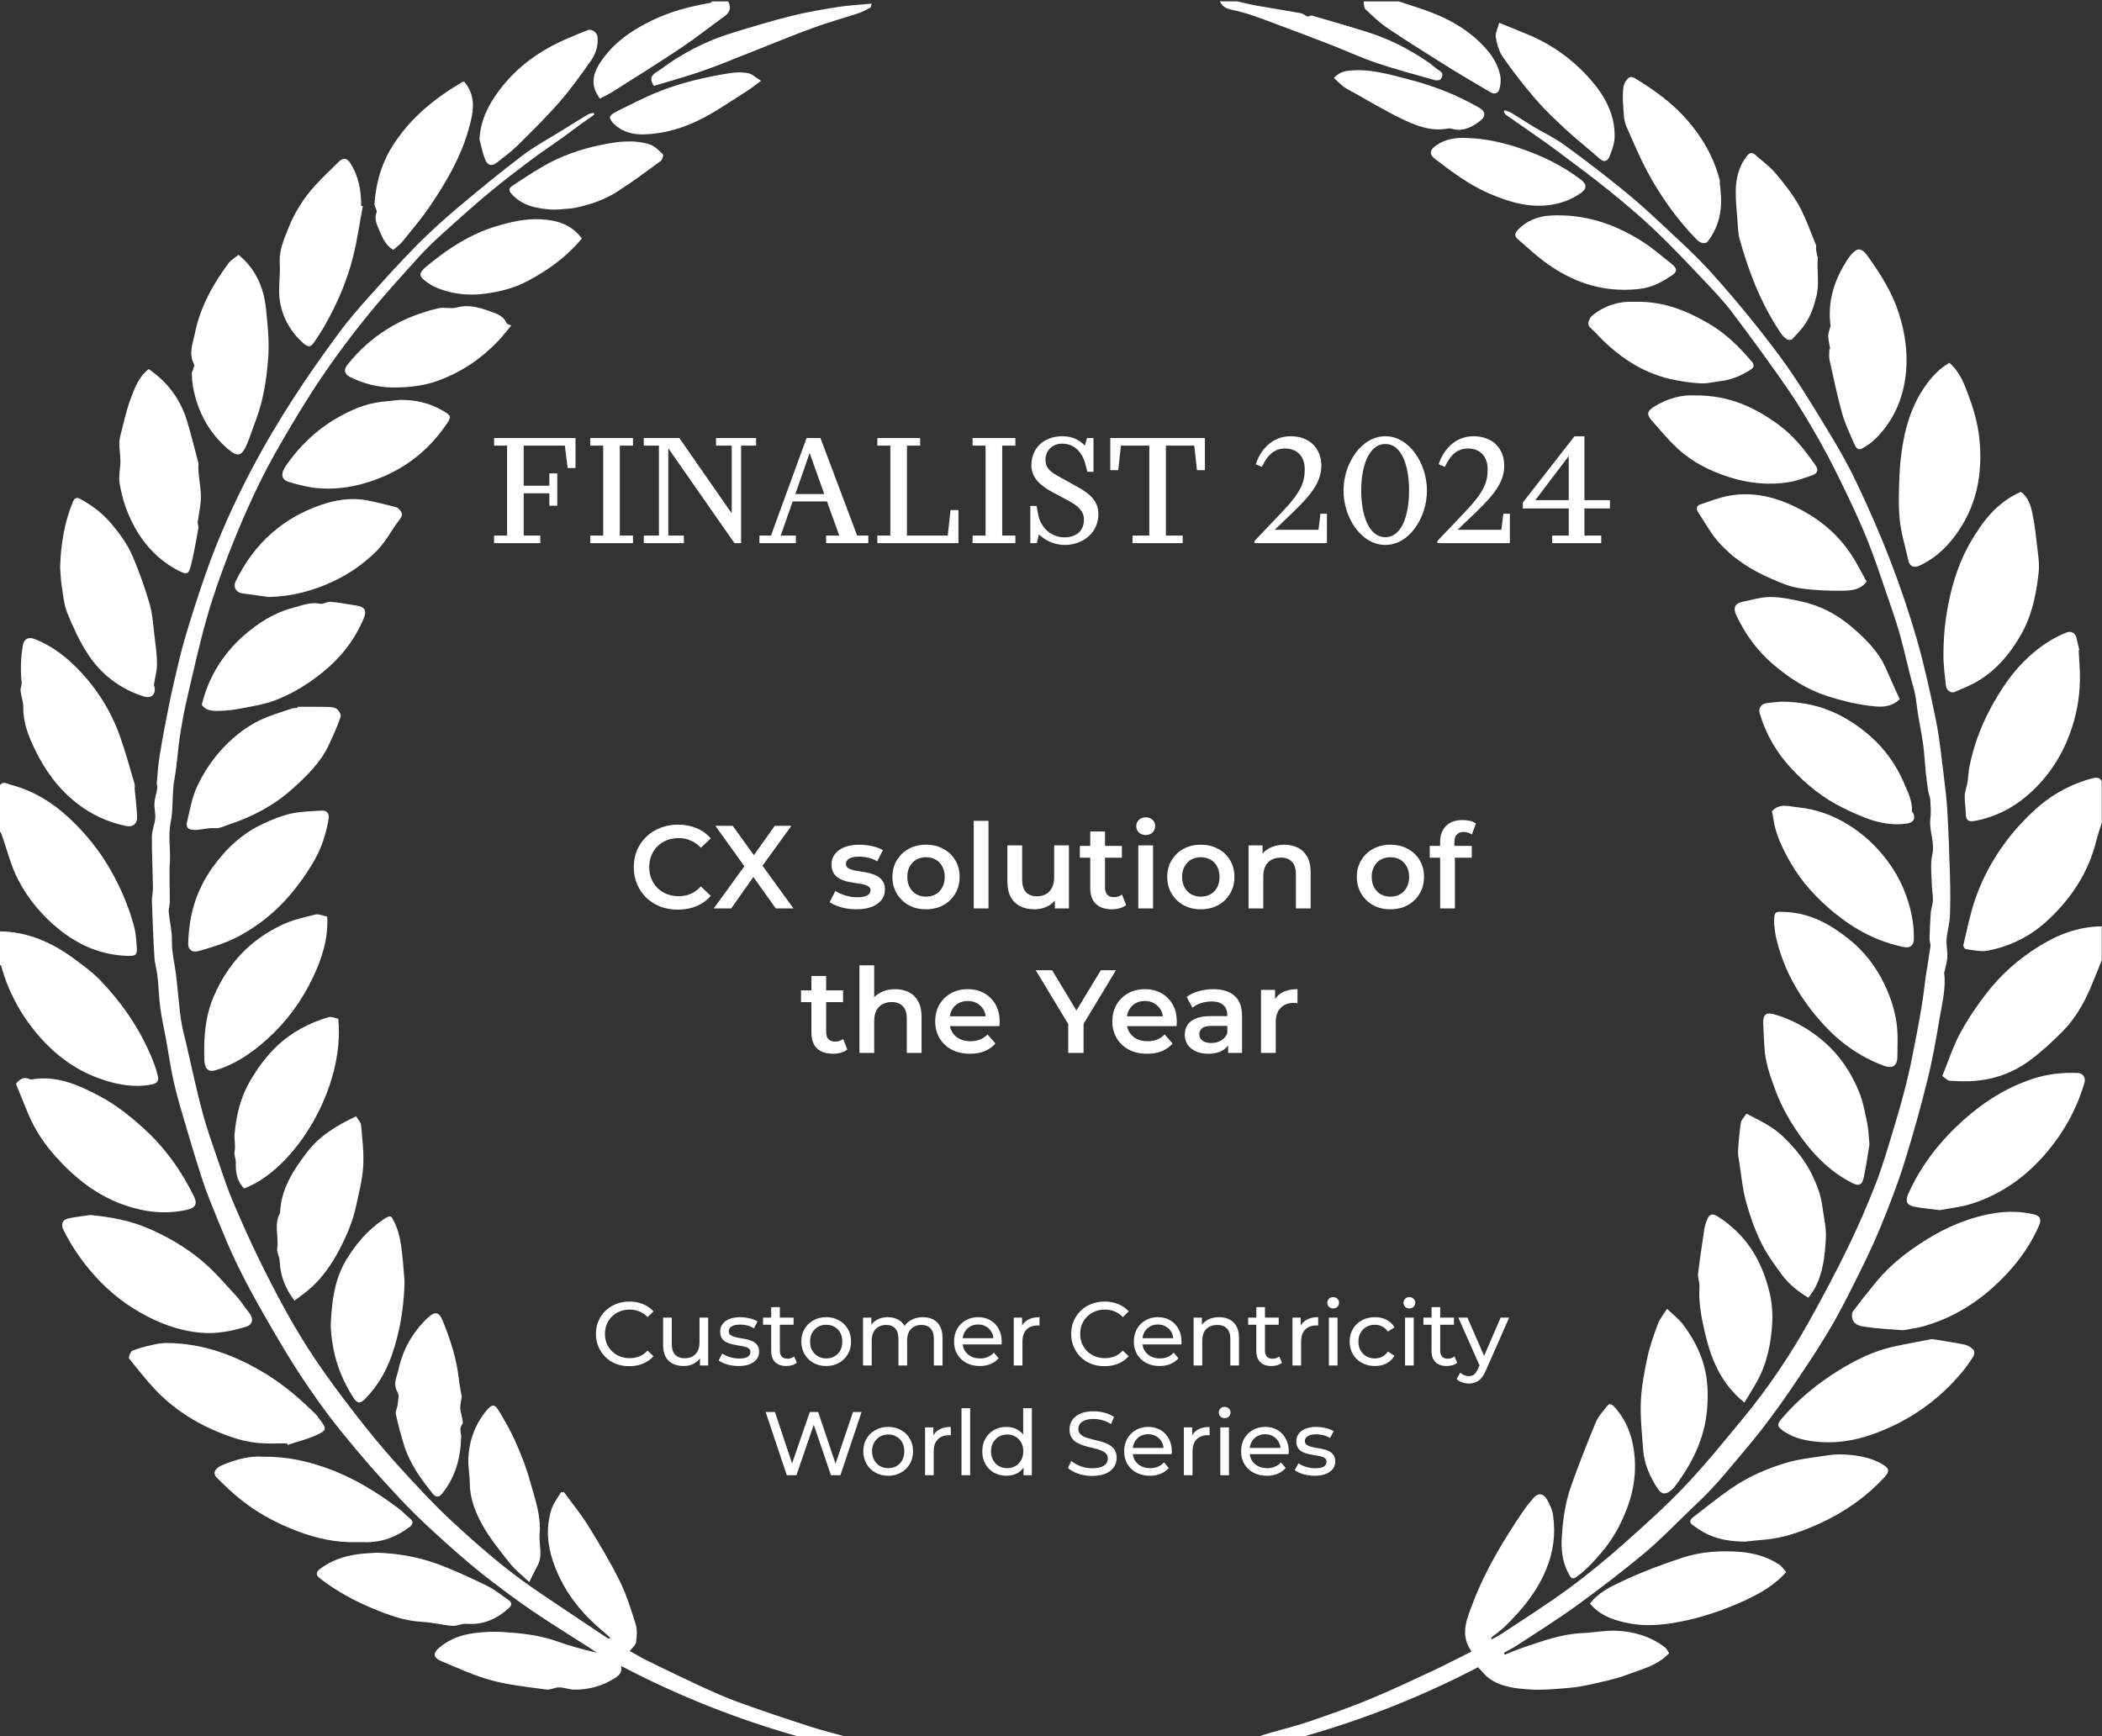 <?xml version="1.0" encoding="UTF-8"?> <svg xmlns="http://www.w3.org/2000/svg" width="1513" height="1250" viewBox="0 0 1513 1250" fill="none"><rect x="0" y="0" width="1513" height="1250" fill="#333333" stroke="none"/><path d="M1512.83 592.2C1511.55 596.414 1510.07 600.583 1509.02 604.852C1503.19 628.508 1490.26 647.868 1472.38 663.906C1460.58 674.496 1446.43 681.321 1430.86 684.356C1425.81 685.338 1420.26 683.915 1414.96 683.294C1414.23 683.203 1412.99 681.204 1413.19 680.376C1415.83 669.417 1417.98 658.269 1421.63 647.643C1430.12 622.997 1444.45 601.907 1463.44 584.104C1475.68 572.623 1489.97 564.51 1506.3 560.25C1508.78 559.602 1511.44 559.476 1512.83 562.493V592.191V592.2Z" fill="white"></path><path d="M1512.83 691.182C1510.07 698.017 1507.44 704.906 1504.52 711.668C1499.66 722.906 1493.5 733.478 1484.91 742.213C1477.48 749.768 1469.59 757.044 1461.1 763.356C1449.58 771.92 1436.26 776.864 1421.86 778.106C1415.73 778.638 1409.51 778.404 1403.36 778.034C1401.71 777.935 1400.16 776.044 1398.05 774.631C1402.28 764.257 1405.64 753.649 1410.8 744.014C1416.33 733.694 1423 723.852 1430.2 714.595C1440.25 701.682 1452.49 690.858 1466.35 682.042C1480.52 673.028 1495.72 666.977 1512.83 666.887V691.182Z" fill="white"></path><path d="M1006.75 1C1012.09 2.756 1017.43 4.503 1022.76 6.259C1039.92 11.923 1055.54 20.009 1068.14 33.445C1073.88 39.568 1078.21 46.259 1079.86 54.381C1080.5 57.56 1080.15 61.225 1079.19 64.341C1078.38 66.952 1075.88 68.267 1072.81 66.421C1063.31 60.703 1053.65 55.246 1044.25 49.383C1029.08 39.919 1013.92 30.428 999.068 20.487C993.143 16.515 987.911 11.446 982.698 6.529C981.572 5.466 981.887 2.882 981.536 1C989.937 1 998.348 1 1006.75 1Z" fill="white"></path><path d="M890.586 1C895.062 1.999 899.51 3.17 904.013 3.963C914.692 5.854 925.417 7.501 936.079 9.447C937.835 9.762 939.402 11.085 941.122 11.977C942.013 11.788 943.508 10.968 944.67 11.302C958.06 15.174 971.441 19.073 984.733 23.251C1000.58 28.24 1015.16 35.867 1028.8 45.286C1031.34 47.042 1033.52 49.365 1036.17 50.905C1039.21 52.679 1038.28 55.038 1037.15 56.903C1036.63 57.767 1034.12 58.064 1032.77 57.686C1018.78 53.733 1004.71 49.978 990.919 45.358C980.185 41.765 969.874 36.93 959.312 32.814C946.345 27.763 933.342 22.783 920.275 17.965C910.388 14.318 900.546 10.302 890.343 7.88C886.732 7.024 883.265 6.655 880.384 4.269C879.366 3.431 878.763 2.099 877.961 0.982C882.167 0.982 886.363 0.982 890.568 0.982L890.586 1Z" fill="white"></path><path d="M1496.21 468.049C1496.55 475.226 1497.23 482.403 1497.12 489.571C1496.92 503.105 1494.35 516.234 1489.57 528.949C1483.13 546.086 1473.07 560.764 1459.26 572.65C1448.38 582.006 1435.73 588.31 1421.48 590.957C1416.5 591.885 1414.99 590.309 1414.92 585.347C1414.85 581.169 1414.02 576.981 1414.2 572.83C1414.33 569.615 1415.63 566.464 1416.15 563.24C1416.75 559.557 1416.83 555.775 1417.56 552.119C1420.44 537.531 1425.42 523.717 1432.44 510.552C1439.96 496.45 1448.67 483.366 1460.57 472.551C1468.65 465.203 1477.55 459.188 1487.77 455.217C1490.76 454.055 1493.9 455.865 1494.58 458.981C1495.24 461.98 1495.97 464.969 1496.66 467.959C1496.51 467.986 1496.36 468.013 1496.2 468.04L1496.21 468.049Z" fill="white"></path><path d="M1396.23 871.172C1389.11 870.236 1383.49 869.83 1378.02 868.705C1372.16 867.489 1371.24 864.698 1373.68 859.205C1382.84 838.646 1396.51 821.429 1413.11 806.49C1427.7 793.37 1444 783.032 1462.79 776.738C1473.51 773.145 1484.42 772.01 1495.61 772.433C1499.21 772.568 1501.44 775.783 1500.44 779.259C1494.74 798.827 1485.04 816.08 1471.59 831.46C1457.23 847.894 1439.99 859.862 1419.31 866.535C1411.41 869.083 1402.95 869.875 1396.22 871.172H1396.23Z" fill="white"></path><path d="M1454.64 354.074C1459.96 358.045 1461.72 363.862 1462.92 369.679C1464.41 376.919 1465.3 384.303 1466.11 391.66C1466.85 398.432 1468.16 405.366 1467.42 412.02C1465.69 427.554 1462.75 442.781 1454.77 456.793C1447.03 470.39 1437.38 481.935 1424.04 490.066C1418.66 493.344 1412.68 495.676 1406.86 498.161C1404.17 499.314 1400.98 496.892 1400.62 493.425C1399.85 486.086 1398.82 478.72 1398.87 471.372C1398.91 462.502 1399.41 453.56 1400.7 444.798C1403.44 426.095 1408.41 407.905 1417.79 391.354C1426.66 375.704 1437.36 361.53 1454.64 354.074Z" fill="white"></path><path d="M1369.76 957.646C1360.75 956.899 1351.81 956.557 1343.01 955.224C1339.59 954.711 1335.09 954.134 1333.5 949.992C1332.84 948.263 1332.75 945.427 1333.75 944.085C1339.17 936.719 1344.91 929.587 1350.73 922.518C1360.58 910.533 1372.74 901.158 1385.74 892.946C1401.18 883.203 1417.84 876.161 1436 873.306C1445.24 871.856 1454.56 872.055 1463.76 874.135C1468.43 875.188 1469.61 877.809 1467.71 882.176C1460.01 899.88 1448.2 914.594 1433.94 927.282C1419.44 940.195 1402.84 949.722 1383.99 954.918C1379.35 956.196 1374.5 956.746 1369.76 957.628V957.646Z" fill="white"></path><path d="M1403.16 261.251C1410.71 267.708 1413.74 276.181 1416.8 284.349C1419.99 292.822 1422.66 301.674 1424.04 310.598C1425.42 319.504 1425.76 328.77 1425.07 337.757C1423.94 352.696 1419.53 366.753 1411.39 379.648C1403.87 391.552 1394.52 401.17 1381.69 407.194C1377.46 409.175 1374.54 407.68 1373.53 403.133C1371.42 393.542 1368.43 384.033 1367.43 374.326C1366.35 363.754 1366.77 352.984 1367.21 342.331C1367.55 334.11 1368.51 325.852 1369.97 317.748C1372.71 302.566 1377.95 288.293 1387.32 275.776C1391.68 269.941 1396.72 264.853 1403.15 261.242L1403.16 261.251Z" fill="white"></path><path d="M1390.58 963.968C1399.34 965.418 1406.8 966.462 1414.15 967.993C1416.45 968.47 1418.77 969.983 1420.45 971.658C1421.26 972.459 1421.22 975.107 1420.51 976.26C1418.03 980.258 1415.29 984.148 1412.29 987.768C1395.97 1007.4 1375.78 1021.78 1352.03 1031.01C1338.86 1036.12 1325.09 1039.11 1310.88 1038.14C1301.4 1037.49 1291.92 1035.94 1283.8 1030.24C1278.85 1026.77 1278.94 1025.36 1282.76 1020.91C1294.55 1007.16 1308.41 995.836 1323.72 986.399C1335.81 978.952 1348.56 972.64 1362.56 969.515C1372.17 967.372 1381.87 965.679 1390.57 963.968H1390.58Z" fill="white"></path><path d="M1317.33 251.246C1316.82 248.203 1316.1 245.177 1315.91 242.124C1315.8 240.377 1316.56 238.567 1316.97 236.793C1317.16 235.965 1317.69 235.119 1317.59 234.335C1315.33 217.136 1320.23 201.746 1329.4 187.447C1330.76 185.348 1332.32 183.313 1334.11 181.593C1337.64 178.234 1340.51 178.955 1344.54 184.61C1353.65 197.352 1361.95 210.535 1366.79 225.609C1371.22 239.405 1373.27 253.615 1371.93 267.914C1370.15 286.852 1362.86 303.682 1348.77 317C1346.33 319.306 1343.35 321.097 1340.44 322.808C1337.36 324.609 1335.76 322.025 1334.83 319.909C1331.67 312.633 1328.14 305.402 1326 297.802C1322.42 284.997 1319.72 271.931 1316.85 258.928C1316.32 256.505 1316.78 253.858 1316.78 251.309C1316.96 251.282 1317.15 251.255 1317.33 251.228V251.246Z" fill="white"></path><path d="M1275.38 584.104C1280.8 577.828 1288.07 580.62 1294.32 581.214C1307.21 582.439 1319.39 586.923 1330.37 593.722C1341.36 600.52 1350.73 609.273 1358.58 619.764C1367.63 631.84 1373.43 645.356 1376.2 659.872C1377.19 665.068 1377.75 670.858 1377.55 676.423C1377.4 680.592 1374.78 682.654 1370.7 681.844C1351.76 678.089 1335.25 669.345 1320.44 657.206C1307.96 646.977 1297.03 635.324 1288.96 621.286C1283.08 611.047 1277.83 600.493 1276.31 588.526C1276.13 587.085 1275.72 585.68 1275.38 584.104Z" fill="white"></path><path d="M1276.93 664.311C1277.1 655.603 1277.45 656.09 1286.52 656.63C1303.92 657.674 1318.12 665.941 1330.98 676.198C1341.98 684.977 1350.67 696.269 1356.74 709.291C1361.53 719.547 1364.85 730.2 1365.66 741.483C1366.1 747.652 1365.71 753.874 1365.74 760.069C1365.78 767.381 1362.37 769.633 1355.67 767.12C1338.83 760.817 1324.52 750.668 1312.55 737.548C1295.99 719.403 1283.7 698.692 1278.29 674.406C1277.56 671.11 1277.37 667.688 1276.93 664.32V664.311Z" fill="white"></path><path d="M1282.63 505.104C1301.61 505.311 1317.2 510.021 1331.53 519.008C1348.93 529.922 1362.2 544.392 1370.35 563.447C1373.22 570.165 1376.72 576.603 1376.15 584.257C1376.12 584.608 1376.98 584.951 1377.18 585.41C1379 589.651 1376.99 592.254 1372.41 592.902C1355.64 595.279 1341.12 588.616 1326.75 581.673C1312.49 574.784 1300.28 564.897 1289.57 553.433C1278.9 542.015 1271.06 528.661 1266.64 513.506C1265.54 509.742 1267.55 506.734 1271.82 506.14C1276.07 505.545 1280.36 505.311 1282.64 505.104H1282.63Z" fill="white"></path><path d="M1345.6 823.942C1344.48 830.623 1343.34 839.196 1341.51 847.624C1340.28 853.289 1338 854.09 1332.95 851.506C1318.7 844.212 1307.44 833.505 1297.95 820.745C1289.71 809.669 1282.75 797.863 1277.97 784.95C1274.2 774.793 1270.52 764.509 1269.97 753.487C1269.68 747.706 1269.3 741.934 1269.13 736.153C1268.97 730.525 1271.33 728.588 1276.75 730.119C1288.82 733.523 1299.62 739.322 1309.49 747.103C1322.61 757.431 1331.78 770.659 1338.05 785.788C1341.05 793.019 1342.38 800.979 1344.04 808.705C1344.96 813.01 1344.98 817.512 1345.61 823.942H1345.6Z" fill="white"></path><path d="M1367.41 503.294C1360.35 510.21 1352.15 508.868 1344.9 507.986C1334.75 506.743 1324.64 504.149 1314.88 500.989C1300.44 496.306 1287.85 488.13 1276.27 478.269C1264.78 468.481 1256.28 456.631 1249.85 443.096C1247.3 437.738 1248.6 434.343 1254.46 433.164C1261.08 431.822 1267.76 429.769 1274.4 429.778C1281.82 429.787 1289.31 431.399 1296.63 432.984C1309.86 435.865 1321.87 442.052 1332.03 450.642C1342.36 459.395 1352.3 468.976 1357.82 481.97C1360.9 489.219 1364.26 496.351 1367.39 503.294H1367.41Z" fill="white"></path><path d="M1255.93 1109.81C1246.79 1109.68 1237.86 1108.57 1229.55 1104.74C1225.45 1102.85 1221.64 1100.22 1217.97 1097.56C1215.69 1095.92 1216.61 1093.83 1218.55 1092.34C1227.59 1085.41 1236.44 1078.19 1245.79 1071.7C1258.02 1063.23 1271.64 1057.23 1285.83 1053.03C1294.76 1050.38 1304.22 1049.42 1313.48 1047.98C1317.84 1047.31 1322.33 1046.8 1326.71 1047.04C1336.28 1047.54 1345.71 1048.88 1354.31 1053.74C1360.1 1057.01 1360.44 1059.1 1356.08 1063.81C1343.21 1077.66 1327.97 1088.27 1310.95 1096.2C1297.73 1102.36 1284.01 1107.35 1269.22 1108.48C1264.79 1108.82 1260.36 1109.37 1255.93 1109.82V1109.81Z" fill="white"></path><path d="M1301.7 934.26C1294.21 929.812 1287.62 924.463 1282.58 917.664C1277.07 910.235 1271.56 902.599 1267.54 894.333C1262.99 884.967 1259.45 874.981 1256.71 864.923C1254.25 855.918 1253.45 846.453 1251.98 837.178C1251.53 834.351 1250.88 831.46 1251.04 828.642C1251.44 821.807 1252 814.954 1253.07 808.201C1253.42 805.994 1255.56 804.067 1257.08 801.708C1266.29 806.517 1275.48 810.686 1283.04 817.845C1292 826.336 1299.67 835.738 1304.88 846.904C1307.98 853.585 1310.62 860.276 1311.63 867.993C1312.66 875.836 1314.67 883.698 1314.23 891.595C1313.55 903.851 1312.3 916.178 1306.33 927.327C1305.14 929.569 1303.5 931.577 1301.69 934.251L1301.7 934.26Z" fill="white"></path><path d="M1343.58 418.72C1339.02 424.717 1332.48 425.158 1326.61 425.248C1316.1 425.41 1305.47 424.969 1295.09 423.411C1288.09 422.358 1281.27 419.35 1274.69 416.505C1260.13 410.219 1246.88 401.674 1236.47 389.643C1230.95 383.258 1226.87 375.613 1222.17 368.526C1220.54 366.068 1221.36 363.988 1223.89 363.132C1230.69 360.836 1237.48 358.171 1244.51 356.883C1264.07 353.299 1281.99 358.936 1298.84 368.346C1313.92 376.766 1326.2 388.337 1335.05 403.294C1338.09 408.418 1340.81 413.713 1343.58 418.738V418.72Z" fill="white"></path><path d="M1307.18 179.891C1307.36 180.765 1307.8 182.899 1308.25 185.024C1308.28 185.159 1308.49 185.285 1308.48 185.402C1307.61 194.732 1309.77 203.98 1307.39 213.552C1305.62 220.675 1303.38 227.212 1299.42 233.137C1296.73 237.172 1293.27 240.729 1289.88 244.241C1289.26 244.889 1287.02 244.763 1286.08 244.15C1284.43 243.079 1282.95 241.53 1281.83 239.882C1267.82 219.144 1258.82 196.163 1252.21 172.201C1250.95 167.609 1250.9 162.656 1250.53 157.847C1250 151.022 1249.28 144.178 1249.37 137.352C1249.5 128.356 1251.62 119.811 1257.26 112.427C1259.22 109.851 1261.11 109.374 1263.58 111.589C1268.42 115.948 1273.86 119.802 1278.02 124.736C1284.17 132.03 1290.22 139.639 1294.83 147.933C1299.83 156.92 1303.16 166.834 1307.14 176.37C1307.41 177.01 1307.18 177.856 1307.18 179.9V179.891Z" fill="white"></path><path d="M1255.62 1009.67C1238.23 995.782 1231.34 977.574 1226.9 958.205C1224.5 947.732 1222.53 937.115 1223.25 926.201C1223.45 923.167 1221.92 919.997 1222.27 917.007C1223.53 906.12 1225.18 895.278 1226.83 884.436C1227.18 882.149 1227.98 879.889 1228.87 877.737C1230.43 873.973 1232.67 873.387 1236.16 875.576C1256.78 888.498 1268.41 907.669 1273.79 930.83C1275.4 937.773 1276.03 945.175 1275.65 952.289C1274.85 966.714 1272.05 980.843 1265.08 993.765C1262.24 999.051 1258.95 1004.1 1255.62 1009.68V1009.67Z" fill="white"></path><path d="M1219.99 284.655C1244.65 284.43 1263.25 293.291 1280.54 306.006C1291.22 313.858 1299.1 324.051 1306.63 334.704C1309.06 338.144 1308.43 340.603 1304.88 341.917C1299.41 343.952 1293.82 346.023 1288.1 347.005C1273.42 349.508 1258.9 348.014 1244.74 343.529C1230.8 339.117 1217.88 332.579 1207.16 322.557C1200.52 316.343 1194.65 309.274 1188.64 302.404C1185 298.243 1185.72 295.893 1190.53 292.831C1200.36 286.582 1211.07 284.088 1219.99 284.655Z" fill="white"></path><path d="M1285.69 1131.71C1275.78 1142.88 1262.78 1149.38 1249.64 1154.94C1237.19 1160.23 1224.06 1164.53 1210.8 1167.16C1198.54 1169.6 1185.81 1171.13 1173.09 1168.71C1162.96 1166.79 1153.4 1163.89 1146.01 1156.19C1145.52 1155.66 1145.07 1155.09 1144.47 1154.39C1150.41 1146.44 1159.15 1142.34 1167.34 1138.46C1181.5 1131.76 1196.29 1126.2 1211.2 1121.32C1224.36 1117.01 1238.29 1116.16 1252.12 1117.16C1262.16 1117.89 1271.84 1120.63 1280.43 1126.15C1282.44 1127.44 1283.84 1129.7 1285.69 1131.7V1131.71Z" fill="white"></path><path d="M1199.95 942.212C1204.18 946.309 1208.42 949.479 1211.47 953.54C1217.64 961.789 1222.67 970.631 1225.81 980.699C1229.37 992.081 1229.69 1003.67 1228.7 1015.07C1226.89 1035.91 1217.74 1054.1 1205.16 1070.6C1204.35 1071.65 1203.31 1072.58 1202.24 1073.37C1198.63 1076.02 1196.02 1075.74 1193.49 1072.05C1187.59 1063.4 1183.49 1053.96 1182.71 1043.42C1181.88 1031.87 1180.56 1020.27 1181.07 1008.76C1181.54 997.97 1183.64 987.164 1185.93 976.557C1187.69 968.425 1190.59 960.51 1193.5 952.685C1194.75 949.326 1197.28 946.444 1199.95 942.212Z" fill="white"></path><path d="M1238.14 133.21C1238.39 137.452 1238.94 141.711 1238.84 145.943C1238.6 156.155 1235.63 165.52 1229.34 173.705C1227.56 176.029 1224.09 175.326 1221.16 172.337C1208.54 159.496 1198 144.998 1189.06 129.527C1181.91 117.136 1176.27 103.827 1170.52 90.68C1168.82 86.79 1168.82 82.089 1168.45 77.722C1168.09 73.4 1168.01 69.014 1168.28 64.692C1168.42 62.423 1169.05 59.766 1170.43 58.109C1171.76 56.524 1173.14 54.066 1176.85 56.344C1190.34 64.593 1203.12 73.652 1213.64 85.52C1225.01 98.361 1233.51 112.886 1237.83 129.626C1238.12 130.752 1237.87 132.013 1237.87 133.21C1237.95 133.21 1238.04 133.21 1238.12 133.21H1238.14Z" fill="white"></path><path d="M1177.43 217.244C1197.27 216.839 1213.9 223.601 1229.85 232.858C1242.1 239.981 1251.92 249.716 1260.99 260.395C1263.11 262.89 1262.26 264.718 1260.26 265.996C1253.77 270.148 1246.86 273.335 1239.07 274.245C1234.09 274.83 1229.08 276.244 1224.16 275.974C1216.84 275.578 1209.48 274.515 1202.34 272.867C1180.35 267.788 1162.82 255.19 1147.85 238.865C1145.93 236.775 1141.74 234.83 1143.85 230.49C1144.36 229.427 1144.88 228.23 1145.74 227.5C1155.18 219.504 1166.26 216.658 1177.43 217.244Z" fill="white"></path><path d="M1124.03 1109.75C1124.6 1095.88 1126.39 1082.16 1131.11 1069.06C1136.55 1053.94 1142.35 1038.95 1148.53 1024.12C1150.39 1019.68 1153.89 1015.86 1156.97 1012.02C1158.34 1010.31 1160.09 1010.66 1161.81 1012.53C1168.32 1019.67 1172.6 1028.14 1174.75 1037.28C1178.55 1053.46 1177.13 1069.63 1171.35 1085.22C1166.97 1097.02 1161 1107.97 1152.74 1117.64C1147.26 1124.03 1141.74 1130.21 1134.8 1135.17C1131.48 1137.55 1130.71 1135.73 1129.51 1133.66C1125.25 1126.26 1123.88 1118.19 1124.03 1109.74V1109.75Z" fill="white"></path><path d="M1168.89 208.617C1147.24 208.599 1128.27 200.837 1111.22 188.05C1104.71 183.178 1098.81 177.523 1092.59 172.273C1089.88 169.986 1090.2 167.915 1092.5 165.502C1098.86 158.856 1106.96 155.704 1115.78 155.191C1140.06 153.768 1162.13 161.008 1182.34 174.011C1189.62 178.703 1196.26 184.421 1203.06 189.842C1207.65 193.498 1207.47 195.614 1202.73 198.721C1190.73 206.582 1184.04 208.527 1168.91 208.626L1168.89 208.617Z" fill="white"></path><path d="M1079.11 16.416C1086.25 19.334 1092.31 21.855 1098.42 24.296C1116.56 31.554 1132.03 42.729 1144.87 57.308C1155.29 69.14 1162.66 82.657 1162.18 98.992C1162.05 103.674 1160.2 108.447 1158.41 112.886C1157.3 115.633 1154.91 117.281 1151.67 114.435C1143.55 107.303 1135.06 100.594 1127.12 93.273C1119.52 86.268 1111.97 79.109 1105.23 71.311C1096.93 61.72 1089.14 51.635 1081.87 41.252C1079.02 37.191 1077.52 31.851 1076.66 26.871C1076.15 23.891 1078.07 20.496 1079.11 16.416Z" fill="white"></path><path d="M1055.93 99.352C1069.52 99.739 1082.56 102.746 1095.43 107.186C1110.75 112.463 1125.04 119.505 1137.92 129.338C1142.38 132.751 1142.31 135.912 1137.75 139.054C1131.38 143.467 1124.37 146.24 1116.62 147.42C1100.51 149.878 1085.74 145.34 1071.34 139.045C1057.27 132.895 1045.07 123.701 1032.95 114.453C1028.67 111.184 1028.9 108.113 1033.55 104.809C1040.28 100.027 1047.89 98.892 1055.94 99.361L1055.93 99.352Z" fill="white"></path><path d="M960.05 55.984C963.652 52.805 965.93 51.509 970.163 50.977C985.705 49.05 1000.1 53.616 1014.48 57.299C1032.1 61.81 1049.12 68.501 1064.97 77.713C1069.17 80.162 1069.67 83.683 1065.7 86.781C1059.64 91.499 1053.03 95.038 1044.84 92.67C1044 92.427 1043.02 92.364 1042.17 92.535C1030.65 94.768 1020.11 90.824 1010.23 86.15C997.204 80 984.85 72.436 972.216 65.457C970.271 64.386 968.281 63.341 966.552 61.972C964.318 60.207 962.337 58.127 960.05 55.993V55.984Z" fill="white"></path><path d="M938.7 1250C982.382 1237.6 1024.23 1220.9 1063.86 1200.24C1066.77 1203.19 1069.05 1206.28 1072.03 1208.39C1080.92 1214.66 1091.51 1215.61 1101.88 1216.29C1109.71 1216.79 1117.65 1216.02 1125.52 1215.43C1131.33 1214.99 1137.19 1214.32 1142.86 1213.04C1152.58 1210.86 1162.47 1208.93 1171.73 1205.42C1181.99 1201.53 1193.22 1199 1201.41 1190.1C1200.42 1188.65 1199.77 1187 1198.57 1186.06C1188.18 1177.99 1176.02 1174.45 1163.17 1173.95C1155.1 1173.65 1146.96 1175.3 1138.83 1175.66C1124.23 1176.31 1110.7 1181.19 1097.1 1185.79C1092.34 1187.4 1087.71 1189.4 1083.03 1191.21C1082.85 1190.77 1082.67 1190.32 1082.48 1189.87C1085.79 1188 1089.21 1186.3 1092.38 1184.21C1106.66 1174.82 1121.2 1165.78 1135.02 1155.74C1151.58 1143.71 1167.86 1131.22 1183.6 1118.13C1194.68 1108.92 1204.71 1098.42 1215.14 1088.42C1221.09 1082.72 1227.12 1077.05 1232.72 1071.01C1238.97 1064.27 1244.85 1057.2 1250.76 1050.16C1257.1 1042.59 1263.49 1035.03 1269.49 1027.18C1276.19 1018.4 1282.71 1009.47 1288.9 1000.32C1298 986.876 1307.14 973.423 1315.49 959.519C1322.62 947.669 1328.93 935.296 1335.12 922.914C1341.48 910.208 1347.77 897.421 1353.19 884.301C1359.52 868.975 1365.52 853.45 1370.51 837.656C1376.82 817.665 1382.41 797.413 1387.46 777.062C1391.16 762.149 1393.78 746.958 1396.33 731.794C1398.08 721.393 1400.79 711.019 1399.38 700.277C1399.35 700.024 1399.58 699.745 1399.63 699.466C1400.35 695.99 1401.51 692.523 1401.68 689.02C1401.89 684.752 1400.8 680.412 1401.11 676.161C1401.53 670.578 1403.31 665.076 1403.53 659.502C1403.94 649.624 1403.83 639.709 1403.55 629.822C1403.13 614.586 1402.56 599.358 1401.69 584.14C1401.18 575.36 1400.16 566.59 1399.05 557.864C1397.39 544.753 1396.12 531.542 1393.49 518.62C1389.51 499.044 1385.24 479.476 1379.73 460.287C1374.16 440.827 1367.56 421.601 1360.29 402.709C1353.1 384.006 1344.96 365.618 1336.36 347.509C1330.18 334.497 1322.99 321.89 1315.47 309.589C1304.48 291.633 1293.67 273.462 1281.17 256.577C1266.15 236.298 1250.04 216.731 1233.25 197.874C1220.75 183.836 1206.59 171.247 1192.85 158.352C1183.89 149.941 1174.6 141.837 1165.02 134.155C1152.03 123.737 1138.8 113.57 1125.28 103.845C1118.58 99.018 1110.95 95.488 1103.83 91.229C1098.5 88.041 1093.35 84.565 1088.04 81.351C1086.51 80.432 1084.69 79.991 1083 79.334C1082.81 79.748 1082.61 80.153 1082.4 80.567C1082.99 81.342 1083.45 82.314 1084.21 82.854C1090.18 87.069 1096.23 91.175 1102.21 95.38C1108.48 99.784 1114.8 104.133 1120.92 108.735C1133.45 118.136 1146.08 127.42 1158.25 137.271C1169.65 146.492 1180.9 155.983 1191.52 166.078C1203.53 177.505 1214.9 189.626 1226.3 201.674C1233.43 209.211 1240.66 216.758 1246.89 225.015C1260.69 243.286 1274.23 261.755 1287.19 280.62C1295.69 292.993 1303.33 306.005 1310.68 319.098C1317.44 331.138 1323.52 343.565 1329.49 356.019C1334.85 367.185 1340.05 378.459 1344.62 389.967C1349.39 401.944 1353.4 414.226 1357.6 426.419C1360.88 435.937 1364.26 445.437 1367.04 455.109C1370.1 465.798 1372.5 476.676 1375.23 487.454C1376.25 491.489 1377.64 495.442 1378.42 499.521C1379.38 504.501 1379.8 509.579 1380.62 514.586C1381.8 521.826 1383.33 529.012 1384.31 536.279C1385.2 542.862 1385.47 549.525 1386.15 556.135C1386.62 560.664 1387.24 565.194 1387.95 569.696C1388.26 571.722 1389.29 573.676 1389.4 575.694C1389.65 580.223 1390.05 584.843 1389.47 589.309C1388.32 598.035 1392.88 606.166 1390.85 615.216C1389.22 622.501 1390.44 630.434 1390.57 638.08C1390.62 641.402 1391.45 644.734 1391.31 648.039C1391.19 651.128 1389.98 654.162 1389.74 657.251C1389.26 663.474 1389.04 669.723 1388.87 675.963C1388.83 677.701 1389.74 679.511 1389.51 681.195C1388.52 688.498 1387.22 695.747 1386.14 703.041C1385.26 709.029 1384.68 715.063 1383.73 721.033C1382.52 728.687 1381.2 736.323 1379.72 743.923C1377.56 755.008 1375.5 766.139 1372.84 777.116C1370.1 788.48 1366.89 799.745 1363.51 810.938C1359.39 824.535 1355.49 838.25 1350.39 851.478C1344.31 867.219 1337.55 882.752 1330.17 897.935C1321.46 915.827 1312.12 933.432 1302.42 950.82C1288.66 975.485 1272.9 998.88 1254.93 1020.69C1241.27 1037.25 1227.78 1054.01 1213.03 1069.56C1199 1084.35 1183.74 1098.03 1168.47 1111.57C1155.85 1122.74 1142.81 1133.53 1129.23 1143.5C1113.88 1154.75 1097.74 1164.93 1081.9 1175.5C1079.33 1177.21 1076.54 1178.58 1073.85 1180.11C1073.62 1179.76 1073.4 1179.4 1073.16 1179.05C1076.56 1176.31 1080.22 1173.83 1083.34 1170.79C1095.6 1158.84 1106.31 1145.87 1112.96 1129.71C1118.21 1116.96 1119.81 1104.02 1117.86 1090.62C1117.31 1086.79 1115.52 1082.97 1113.56 1079.56C1110.82 1074.8 1107.04 1074.55 1103.68 1078.5C1101 1081.64 1098.37 1084.87 1096.07 1088.28C1081.95 1109.18 1068.93 1130.73 1060 1154.41C1055.84 1165.43 1050.57 1176.82 1059.21 1188.93C1049.42 1193.8 1039.82 1198.83 1030 1203.41C1015.13 1210.33 1000.28 1217.33 985.129 1223.56C971.126 1229.32 956.817 1234.35 942.482 1239.24C933.053 1242.45 923.355 1244.84 913.774 1247.6C911.216 1248.34 908.677 1249.22 906.129 1250.01H938.645L938.7 1250Z" fill="white"></path><path d="M-2.82861e-05 565.203C2.314 562.132 5.268 564.303 7.456 564.87C23.926 569.156 38.001 577.738 50.346 589.408C61.639 600.079 71.337 612.011 79.09 625.41C86.699 638.548 92.634 652.506 96.569 667.193C97.766 671.641 98.064 676.369 98.415 680.997C98.91 687.526 98.172 688.399 91.13 688.12C73.048 687.4 57.253 680.745 43.133 669.534C30.59 659.575 20.432 647.445 13.138 633.496C7.771 623.222 5.043 611.578 1.117 600.547C0.855 599.827 0.369 599.179 -0.009 598.503C-0.009 587.409 -0.009 576.306 -0.009 565.212L-2.82861e-05 565.203Z" fill="white"></path><path d="M0 670.479C20.918 670.759 38.766 679.151 55.056 691.47C60.828 695.837 66.799 700.133 71.787 705.32C88.825 723.041 102.422 743.095 111.121 766.238C112.201 769.128 113.03 772.127 113.759 775.126C114.66 778.854 111.661 780.24 109.158 780.718C96.947 783.05 85.124 781.024 73.444 777.08C56.326 771.299 41.945 761.24 30.022 748.075C16.209 732.812 6.213 715.117 0.765 695.081C0.72 694.919 0.27 694.874 0 694.775C0 686.679 0 678.575 0 670.479Z" fill="white"></path><path d="M524.086 1C526.49 5.304 525.554 8.762 521.592 11.635C510.975 19.334 500.655 27.474 489.759 34.768C473.632 45.565 457.126 55.813 440.737 66.205C437.891 68.006 434.775 69.392 431.795 70.977C425.491 62.513 425.869 54.543 431.777 45.421C441.034 31.14 454.199 22.053 469.174 14.768C482.7 8.195 496.972 4.521 511.65 1.973C511.938 1.919 512.137 1.342 512.38 1C516.279 1 520.187 1 524.086 1Z" fill="white"></path><path d="M96.866 567.166C97.496 574.01 98.307 580.844 98.694 587.706C98.982 592.857 95.785 595.676 90.743 594.631C77.604 591.921 65.817 586.455 55.137 578.098C41.81 567.67 32.265 554.343 25.097 539.485C20.585 530.129 16.569 520.196 16.785 509.219C16.857 505.293 15.236 501.358 14.795 497.378C14.588 495.478 15.759 493.425 15.569 491.507C14.669 482.286 14.885 473.128 16.596 464.024C17.389 459.827 20.666 458.351 24.935 460.026C36.875 464.717 46.844 472.173 55.767 481.295C69.401 495.226 79.63 511.327 86.195 529.589C90.256 540.881 93.336 552.524 96.794 564.023C97.082 564.996 96.938 566.094 97.001 567.139C96.956 567.139 96.911 567.139 96.866 567.148V567.166Z" fill="white"></path><path d="M11.463 780.231C14.651 776.287 17.641 775.117 21.45 776.872C22.071 777.161 22.945 777.026 23.683 776.909C41.531 774.225 56.929 781.258 72.003 789.254C83.53 795.36 93.588 803.446 103.286 812.217C118.811 826.246 130.571 842.833 139.702 861.465C142.161 866.48 140.702 869.506 135.164 870.785C119.765 874.36 104.862 872.829 89.887 867.651C69.905 860.744 54.075 848.209 40.306 832.874C32.238 823.887 25.367 813.847 20.612 802.6C17.433 795.08 14.435 787.489 11.472 780.231H11.463Z" fill="white"></path><path d="M43.269 408.535C43.746 391.354 46.447 375.947 52.499 361.196C53.561 358.612 55.236 357.766 57.758 359.161C65.655 363.529 72.787 368.671 78.865 375.577C85.682 383.322 91.679 391.561 95.668 400.908C100.369 411.921 104.349 423.303 107.717 434.794C109.743 441.709 110.157 449.111 111.04 456.333C111.922 463.51 112.958 470.732 113.021 477.936C113.066 482.871 111.544 487.815 110.805 492.767C110.706 493.416 111.157 494.136 111.274 494.838C112.129 500.214 108.77 503.06 103.376 501.34C86.384 495.901 72.805 485.545 63.187 470.786C57.289 461.736 52.688 451.705 48.581 441.673C46.123 435.667 45.511 428.85 44.484 422.331C43.701 417.369 43.575 412.308 43.269 408.562V408.535Z" fill="white"></path><path d="M64.835 874.657C80.072 876.116 93.948 878.718 107.294 884.527C120.792 890.398 133.39 897.791 144.601 907.03C153.831 914.63 161.683 923.932 169.869 932.748C173.381 936.521 176.082 941.023 179.324 945.067C182.692 949.254 182.025 953.639 177.01 955.152C166.42 958.34 155.848 960.456 144.385 959.411C128.428 957.953 114.155 952.46 100.639 944.743C86.897 936.899 75.002 926.679 64.763 914.459C57.217 905.445 50.842 895.792 45.619 885.319C43.701 881.474 44.925 877.998 49.122 877.134C54.597 875.999 60.18 875.378 64.835 874.675V874.657Z" fill="white"></path><path d="M106.969 265.682C120.936 275.2 130.13 287.825 134.822 303.637C137.649 313.183 140.026 322.863 142.602 332.489C142.719 332.912 142.881 333.354 142.863 333.786C142.395 341.773 144.547 349.58 144.619 357.46C144.673 363.583 143.034 369.715 142.314 375.857C142.152 377.253 143.07 378.81 142.818 380.17C141.08 389.526 139.54 398.936 137.163 408.139C135.794 413.407 134.011 413.659 128.914 411.048C114.912 403.871 104.475 393.164 96.893 379.396C91.355 369.328 87.771 358.639 86.024 347.428C85.267 342.557 86.654 337.388 86.672 332.354C86.69 328.212 85.988 324.07 85.889 319.918C85.835 317.748 86.141 315.506 86.69 313.399C88.978 304.646 90.842 295.722 93.975 287.266C96.848 279.522 99.765 271.472 106.978 265.691L106.969 265.682Z" fill="white"></path><path d="M206.654 1039.1C201.116 1039.1 195.569 1039.26 190.031 1039.08C177.01 1038.65 164.979 1034.47 153.201 1029.26C140.216 1023.53 128.266 1015.91 117.91 1006.48C108.653 998.043 100.972 987.849 92.967 978.115C92.291 977.295 93.921 972.892 95.344 972.325C100.468 970.29 105.916 969.029 111.319 967.804C114.317 967.129 117.469 966.805 120.54 966.832C146.69 967.066 170.112 975.927 192.075 989.497C205.303 997.673 216.883 1007.79 227.833 1018.71C228.752 1019.63 229.355 1020.85 230.175 1021.9C235.28 1028.42 235.343 1029.71 227.761 1033.14C221.134 1036.14 213.948 1037.89 207.005 1040.19C206.888 1039.83 206.771 1039.46 206.654 1039.1V1039.1Z" fill="white"></path><path d="M171.688 183.431C184.232 193.723 189.842 207.123 191.445 222.179C192.714 234.137 193.966 246.321 193.02 258.235C191.814 273.381 189.517 288.572 183.979 302.98C181.872 308.464 180.152 314.11 177.865 319.513C174.047 328.536 171.174 329.337 163.953 323.142C150.283 311.409 142.278 296.361 138.991 278.757C138.397 275.578 138.171 272.318 138.045 269.085C138 267.933 138.811 266.753 139.126 265.565C139.414 264.457 140.098 263.025 139.675 262.233C135.542 254.524 138.883 246.969 140.378 239.594C144.16 220.981 153.228 204.718 164.394 189.599C166.132 187.24 168.959 185.682 171.688 183.431Z" fill="white"></path><path d="M135.452 679.71C135.974 657.864 141.62 640.529 152.759 624.798C162.35 611.236 174.011 600.25 189.04 593.172C195.533 590.111 202.34 587.301 209.31 585.752C216.559 584.131 224.159 583.969 231.624 583.564C235.524 583.348 237.135 585.797 236.514 589.57C234.839 599.782 231.714 609.606 226.717 618.584C222.583 626.013 217.685 633.118 212.426 639.809C200.846 654.523 186.654 666.445 170.013 674.946C161.728 679.178 152.57 681.862 143.592 684.509C137.982 686.157 135.551 683.447 135.461 679.728L135.452 679.71Z" fill="white"></path><path d="M235.542 659.881C236.361 676.189 231.615 690.264 225.177 703.816C217.217 720.574 206.33 735.405 192.597 747.823C181.575 757.791 169.382 766.319 154.767 770.578C150.319 771.875 147.356 769.597 147.113 763.393C146.501 747.625 147.491 732.136 153.885 717.224C163.961 693.712 180.278 676.324 203.376 665.626C210.769 662.204 218.936 660.304 226.915 658.386C229.499 657.765 232.606 659.314 235.542 659.89V659.881Z" fill="white"></path><path d="M214.137 508.823C220.494 508.823 226.852 508.733 233.209 508.868C236.109 508.931 239.351 508.751 241.791 509.976C243.583 510.876 245.771 514.379 245.258 515.865C242.836 522.943 239.729 529.805 236.541 536.586C230.571 549.255 220.593 558.792 210.445 567.923C197.28 579.773 181.818 587.977 164.97 593.497C161.629 594.595 158.117 596.486 154.84 596.198C149.41 595.712 144.376 597.774 139.036 597.432C135.209 597.18 133.795 595.153 134.551 592.038C136.704 583.159 138.063 574.163 142.134 565.653C146.987 555.523 153.039 546.446 160.648 538.368C169.743 528.706 180.215 520.854 192.696 516.036C198.432 513.821 204.304 511.975 210.148 510.066C211.39 509.661 212.786 509.724 214.11 509.58C214.11 509.337 214.119 509.093 214.128 508.85L214.137 508.823Z" fill="white"></path><path d="M243.484 733.397C248.473 782.825 212.525 841.627 175.767 855.575C170.526 850.47 169.563 844.022 169.734 837.088C169.806 834.342 168.356 831.442 168.851 828.858C169.68 824.572 168.473 820.402 168.851 816.305C170.067 802.852 173.092 789.957 180.125 777.989C185.357 769.083 191.255 760.907 198.612 753.757C209.373 743.311 222.268 736.44 236.55 732.235C238.621 731.623 241.278 732.983 243.484 733.397Z" fill="white"></path><path d="M145.222 507.365C149.959 487.914 160.008 471.336 174.839 458.108C185.249 448.824 196.992 441.169 210.94 437.558C217.316 435.911 223.322 433.191 230.265 434.641C232.651 435.136 235.497 433.029 238.045 433.245C244.249 433.785 250.409 434.947 256.577 435.929C262.565 436.883 264.096 439.558 261.89 444.915C255.163 461.268 244.492 474.38 230.571 485.33C220.368 493.362 209.454 499.899 197.442 504.375C190.256 507.058 182.485 508.274 174.893 509.751C169.418 510.813 163.817 511.705 158.27 511.75C153.687 511.786 148.527 512.137 145.231 507.356L145.222 507.365Z" fill="white"></path><path d="M189.283 1048.67C206.618 1048.5 221.26 1051.86 235.713 1057.06C254.56 1063.85 271.264 1074.18 287.113 1086.11C289.94 1088.24 292.327 1090.96 295.109 1093.15C297.82 1095.28 297.153 1097.47 295.091 1099.05C285.582 1106.32 274.947 1110.5 262.772 1110.2C258.837 1110.1 254.884 1110.29 250.949 1110.16C236.379 1109.72 222.583 1105.89 209.202 1100.37C195.92 1094.89 183.502 1087.88 172.363 1078.81C166.618 1074.12 161.233 1068.97 156.01 1063.72C152.903 1060.59 154.596 1057.08 159.711 1054.86C169.77 1050.5 180.17 1047.97 189.274 1048.67H189.283Z" fill="white"></path><path d="M256.343 803.599C257.802 806.12 259.747 807.994 259.918 810.011C260.764 819.907 262.025 829.903 261.431 839.763C260.854 849.209 258.351 858.556 256.388 867.876C253.948 879.457 249.274 890.244 243.727 900.654C238.693 910.082 232.633 918.817 224.844 926.165C221.017 929.767 216.595 932.748 212.003 936.35C205.402 927.678 201.71 918.529 201.341 907.957C201.233 904.769 199.072 901.474 199.522 898.475C200.765 890.073 197.019 881.276 201.584 873.207C202.241 855.99 211.048 842.401 221.098 829.344C230.337 817.341 242.863 809.948 256.361 803.608L256.343 803.599Z" fill="white"></path><path d="M261.152 148.446C258.864 160.576 257.162 172.841 254.155 184.79C249.769 202.206 242.709 218.667 233.795 234.29C231.453 238.396 228.833 242.359 226.185 246.285C223.61 250.103 221.71 250.076 218.333 247.086C209.22 239.045 203.457 228.743 201.512 217.181C199.99 208.176 201.962 198.64 201.368 189.401C200.783 180.27 204.348 172.408 207.491 164.457C211.958 153.165 218.369 142.854 226.555 133.84C232.129 127.699 238.189 121.999 244.114 116.191C246.897 113.462 249.778 113.849 251.849 116.992C258.108 126.483 259.99 137.1 259.99 148.203C260.377 148.284 260.764 148.365 261.152 148.446Z" fill="white"></path><path d="M193.543 429.796C187.113 428.914 180.675 428.085 174.254 427.14C169.824 426.482 167.572 422.565 169.734 418.207C176.226 405.15 184.466 393.56 195.614 383.772C206.059 374.596 217.775 368.113 230.625 363.619C241.539 359.801 252.957 358.009 264.564 360.269C271.03 361.53 277.414 363.214 283.826 364.763C284.807 364.997 285.96 365.312 286.626 365.987C288.743 368.167 290.751 370.031 287.923 373.642C282.106 381.071 277.82 389.886 271.237 396.487C262.313 405.447 251.867 412.84 240.224 418.36C225.438 425.375 210.04 429.355 193.534 429.805L193.543 429.796Z" fill="white"></path><path d="M291.21 922.176C290.832 940.564 288.049 958.331 281.989 975.692C277.865 987.507 271.687 997.844 263.079 1006.8C259.288 1010.75 257.117 1010.57 254.191 1005.95C247.284 995.035 242.277 983.265 239.927 970.559C238.765 964.283 237.829 957.79 238.162 951.46C238.999 935.845 240.936 920.555 249.472 906.561C256.469 895.098 264.853 885.418 275.911 877.899C281.656 873.991 281.755 875.603 284.033 880.186C286.455 885.067 287.806 890.677 288.626 896.125C289.922 904.742 290.391 913.486 291.201 922.167L291.21 922.176Z" fill="white"></path><path d="M287.563 287.879C298.657 287.734 309.067 289.977 318.666 295.605C324.888 299.252 325.15 299.855 321.196 305.636C306.5 327.122 286.536 341.134 261.413 348.185C250.679 351.201 239.855 352.363 228.932 351.444C221.845 350.85 214.758 349.04 207.924 346.951C202.259 345.222 201.89 340.863 205.888 335.127C215.416 321.458 227.14 309.995 241.449 301.575C251.705 295.533 262.628 290.562 274.767 289.238C279.035 288.77 283.295 288.329 287.563 287.879Z" fill="white"></path><path d="M270.994 1117.77C286.626 1118.25 301.872 1120.91 316.397 1126.45C328.067 1130.9 339.458 1136.15 350.669 1141.66C356.18 1144.36 361.034 1148.42 366.14 1151.93C368.751 1153.72 368.436 1155.69 366.266 1157.67C357.513 1165.66 347.509 1169.97 335.361 1168.96C332.236 1168.69 328.914 1170.73 325.789 1170.47C318.513 1169.87 311.318 1167.94 304.051 1167.59C291.318 1166.98 279.666 1162.66 268.22 1157.9C254.587 1152.23 241.611 1145.14 229.923 1135.98C227.626 1134.18 227.23 1131.86 230.031 1129.69C237.946 1123.57 247.059 1120.42 256.793 1118.97C261.485 1118.27 266.257 1118.15 270.985 1117.77H270.994Z" fill="white"></path><path d="M332.371 1005.63C331.93 1008.56 331.255 1011.03 331.273 1013.49C331.291 1015.7 332.137 1017.89 332.479 1020.1C332.741 1021.83 333.596 1024.27 332.795 1025.23C330.237 1028.29 332.011 1031.25 331.939 1034.32C331.57 1049.55 327.788 1063.74 317.81 1075.74C315.721 1078.25 313.335 1077.64 311.525 1075.36C303.168 1064.84 295.163 1054.06 291.057 1041.05C288.68 1033.51 286.635 1025.84 284.934 1018.12C284.465 1016.01 285.996 1013.53 286.212 1011.18C286.491 1008.2 287.527 1004.47 286.212 1002.31C282.601 996.403 285.69 991 286.834 985.814C290.003 971.469 297.036 958.997 307.788 948.758C313.002 943.797 316.009 944.193 318.756 951.01C324.141 964.382 328.652 978.024 330.237 992.477C330.733 996.998 331.696 1001.46 332.389 1005.62L332.371 1005.63Z" fill="white"></path><path d="M334.227 58.911C343.61 70.095 340.458 82.287 336.838 94.687C331.255 113.823 321.286 130.752 310.381 147.114C304.096 156.542 296.667 165.214 289.562 174.075C287.842 176.218 285.402 177.785 283.043 179.838C278.036 176.983 275.523 171.877 273.56 166.997C271.849 162.746 268.995 158.352 271.039 152.994C271.678 151.319 269.382 148.726 269.535 146.637C270.634 131.247 274.83 116.866 283.367 103.773C295.983 84.422 313.326 70.428 332.984 58.929C333.2 58.803 333.569 58.911 334.227 58.911Z" fill="white"></path><path d="M367.986 234.335C364.654 238.298 361.826 242.044 358.621 245.42C346.509 258.189 332.209 267.807 315.712 273.912C304.942 277.892 293.704 279.045 282.16 278.919C271.336 278.802 261.449 276.073 251.921 271.391C248.112 269.518 247.203 266.258 249.724 263.052C266.726 241.431 288.977 228.077 315.586 221.918C319.747 220.954 324.519 222.485 328.598 221.368C336.631 219.171 344.087 221.035 351.318 223.629C356.361 225.439 362.223 226.807 364.735 232.778C365.005 233.426 366.401 233.606 367.995 234.335H367.986Z" fill="white"></path><path d="M380.971 1138.92C375.703 1133.92 370.949 1130.32 367.347 1125.8C360.305 1116.94 353.02 1108.08 347.491 1098.29C342.295 1089.07 338.243 1079 338.144 1067.9C338.081 1061.71 336.793 1055.48 337.135 1049.33C337.855 1036.37 342.259 1024.6 350.85 1014.67C354.199 1010.8 356.18 1010.84 358.9 1015.37C363.231 1022.56 367.482 1029.88 370.876 1037.55C374.92 1046.67 378.693 1056.03 381.34 1065.62C384.816 1078.18 389.553 1090.83 388.409 1104C387.743 1111.69 390.957 1119.65 386.923 1127.09C385.077 1130.5 383.429 1134.03 380.962 1138.93L380.971 1138.92Z" fill="white"></path><path d="M418.81 171.679C407.986 184.889 394.505 194.443 379.8 202.287C370.3 207.356 359.99 210.013 349.193 211.427C336.027 213.156 323.637 211.553 311.705 205.934C310.381 205.312 309.184 204.412 307.959 203.592C301.295 199.117 300.872 196.866 306.906 191.841C322.034 179.234 338.333 168.518 357.45 162.809C367.68 159.756 378.098 157.316 388.805 157.847C400.278 158.424 411.074 161.188 418.801 171.67L418.81 171.679Z" fill="white"></path><path d="M345.14 100.423C345.771 86.466 351.759 75.039 359.737 64.521C372.416 47.799 388.967 36.038 408.166 27.844C413.155 25.719 418.125 23.53 423.213 21.657C426.095 20.595 429.886 23.576 430.129 26.628C430.633 32.941 428.832 38.812 425.32 43.773C418.152 53.886 410.939 64.044 402.808 73.355C393.29 84.251 382.934 94.426 372.623 104.611C368.022 109.158 362.745 113.048 357.621 117.047C353.965 119.901 350.967 119.271 349.139 114.714C347.302 110.149 346.437 105.196 345.149 100.423H345.14Z" fill="white"></path><path d="M410.813 150.085C405.311 150.427 401.016 151.166 396.802 150.86C385.987 150.058 375.541 148.077 367.86 139.207C365.672 136.686 366.761 135.065 368.814 133.723C376.081 128.978 383.285 124.124 390.786 119.784C403.771 112.283 417.864 107.366 432.479 104.349C444.177 101.936 456.189 100.252 467.895 104.043C471.443 105.196 474.415 108.483 477.216 111.229C477.747 111.751 476.729 115.047 475.568 115.894C465.194 123.485 454.892 131.22 444.05 138.1C435.037 143.827 424.906 147.33 414.388 149.5C412.803 149.824 411.191 150.022 410.813 150.076V150.085Z" fill="white"></path><path d="M547.796 58.19C543.861 61.063 541.033 63.323 538.017 65.295C530.876 69.96 523.681 74.534 516.45 79.064C503.501 87.186 489.507 93.435 474.541 95.696C463.825 97.308 452.038 98.226 442.655 89.924C441.016 88.474 439.143 86.349 439.044 84.457C438.981 83.17 441.628 81.315 443.42 80.441C453.704 75.399 463.87 69.978 474.514 65.808C490.966 59.352 508.174 55.336 525.626 52.607C529.867 51.941 534.406 51.905 538.593 52.706C541.43 53.246 543.888 55.768 547.787 58.19H547.796Z" fill="white"></path><path d="M470.615 61.855C465.725 54.444 471.948 52.571 474.982 50.293C490.723 38.47 508.057 29.51 526.905 23.711C541.078 19.352 555.297 15.039 569.687 11.446C580.754 8.672 592.073 6.781 603.357 4.998C611.074 3.774 618.926 3.413 627.355 2.603C627.048 3.666 627.057 5.187 626.427 5.53C623.519 7.105 620.529 8.636 617.395 9.672C606.796 13.193 595.99 16.137 585.509 19.965C571.272 25.169 557.26 30.986 543.15 36.525C530.813 41.369 518.584 46.547 506.085 50.923C494.361 55.03 482.33 58.28 470.615 61.846V61.855Z" fill="white"></path><path d="M109.329 602.294C109.248 614.532 109.905 626.77 110.094 639.008C110.148 642.312 109.221 645.635 109.338 648.922C109.797 662.348 110.337 675.775 111.157 689.183C111.436 693.703 112.868 698.152 113.354 702.672C114.182 710.381 114.38 718.161 115.407 725.833C116.389 733.217 118.126 740.493 119.45 747.841C121.071 756.864 122.377 765.95 124.241 774.919C125.817 782.519 127.78 790.056 129.959 797.503C134.984 814.676 139.981 831.866 145.519 848.876C148.86 859.133 153.048 869.128 157.118 879.133C161.053 888.795 165.033 898.466 169.545 907.867C174.596 918.394 180.008 928.768 185.744 938.934C193.984 953.522 202.358 968.065 211.264 982.257C218.603 993.954 226.528 1005.31 234.695 1016.45C241.494 1025.72 248.905 1034.57 256.262 1043.43C262.313 1050.71 268.545 1057.87 274.947 1064.86C282.898 1073.56 290.85 1082.28 299.269 1090.51C308.815 1099.84 318.738 1108.8 328.76 1117.63C336.496 1124.44 344.429 1131.05 352.605 1137.33C362.898 1145.24 373.326 1153.02 384.069 1160.29C397.135 1169.15 410.597 1177.41 423.888 1185.95C425.806 1187.18 427.688 1188.48 429.579 1189.75C419.62 1187.52 410.057 1184.81 400.719 1181.5C387.977 1176.99 374.731 1175.67 361.439 1174.84C354.686 1174.41 347.779 1174.81 341.061 1175.71C331.759 1176.95 323.033 1180.19 315.811 1186.46C311.525 1190.18 311.993 1193.49 317.495 1195.77C329.409 1200.73 341.223 1206.29 353.614 1209.63C366.5 1213.12 379.989 1214.47 393.281 1216.3C396.207 1216.71 399.395 1214.69 402.457 1214.74C406.131 1214.78 409.787 1216.33 413.452 1216.36C422.898 1216.44 431.975 1214.2 440.133 1209.51C443.717 1207.44 448.409 1205.26 447.031 1199.28C487.976 1220.78 530.3 1237.57 574.198 1249.98H608.03C599.718 1247.78 591.407 1245.55 583.212 1242.96C565.59 1237.37 548.084 1231.39 530.696 1225.11C521.412 1221.75 512.398 1217.6 503.42 1213.47C490.948 1207.71 478.593 1201.69 466.257 1195.66C461.934 1193.54 457.792 1191.05 453.307 1188.59C455.099 1186.2 457.531 1184.37 457.828 1182.25C458.422 1178.01 458.791 1173.32 457.558 1169.33C454.316 1158.83 451.02 1148.18 446.167 1138.37C439.44 1124.76 431.606 1111.65 423.6 1098.73C418.296 1090.17 411.858 1082.31 405.933 1074.14C405.203 1074.19 404.474 1074.23 403.753 1074.28C401.439 1078.34 398.341 1082.16 396.955 1086.52C392.93 1099.15 393.893 1111.95 398.143 1124.35C404.843 1143.9 416.856 1159.82 432.569 1173.09C434.919 1175.07 437.189 1177.15 439.494 1179.19C438.269 1179.72 437.612 1179.53 437.072 1179.16C419.638 1167.5 402.133 1155.93 384.816 1144.1C363.51 1129.54 344.123 1112.57 325.231 1095.11C313.38 1084.16 302.376 1072.26 291.435 1060.38C281.908 1050.04 272.687 1039.36 263.907 1028.37C253.488 1015.33 243.349 1002.04 233.723 988.416C225.573 976.881 217.829 964.995 210.796 952.748C202.331 938.016 194.479 922.897 186.978 907.642C180.044 893.55 173.669 879.151 167.518 864.689C163.781 855.909 160.783 846.796 157.703 837.746C153.552 825.535 149.121 813.379 145.772 800.934C141.44 784.833 138.027 768.48 134.263 752.217C132.805 745.923 131.022 739.674 130.148 733.289C128.68 722.636 127.978 711.884 126.645 701.205C125.646 693.244 123.547 685.5 123.755 677.279C123.935 670.417 122.089 663.519 121.458 656.612C121.242 654.217 122.215 651.732 122.224 649.282C122.287 639.683 121.701 630.057 122.278 620.503C122.845 611.047 120.882 601.691 122.845 592.092C124.943 581.79 123.665 571.02 125.619 560.521C127.474 550.534 127.915 540.305 129.455 530.246C130.895 520.809 132.642 511.399 134.804 502.106C139.315 482.691 143.646 463.214 149.085 444.051C153.471 428.608 158.946 413.434 164.718 398.441C170.418 383.619 176.712 368.995 183.466 354.623C189.256 342.305 195.65 330.229 202.503 318.469C211.706 302.665 221.098 286.924 231.354 271.805C241.62 256.668 252.57 241.936 264.096 227.735C276.433 212.544 289.598 198.01 302.79 183.53C309.112 176.596 316.172 170.302 323.15 163.998C332.732 155.344 342.385 146.745 352.326 138.514C361.998 130.509 371.966 122.855 382.007 115.309C389.481 109.69 397.297 104.521 404.915 99.082C409.075 96.11 413.119 92.976 417.252 89.969C420.755 87.42 424.312 84.944 427.842 82.432C427.625 82.017 427.409 81.603 427.202 81.189C425.906 81.558 424.447 81.666 423.33 82.333C416.991 86.124 410.723 90.032 404.447 93.931C395.037 99.793 385.167 105.052 376.36 111.716C360.674 123.584 345.456 136.092 330.39 148.762C320.152 157.38 310.138 166.339 300.719 175.822C289.004 187.618 277.82 199.964 266.735 212.364C258.765 221.278 250.832 230.301 243.754 239.919C232.327 255.452 221.161 271.229 210.733 287.438C200.639 303.142 191.012 319.207 182.269 335.695C168.869 360.945 157.064 386.996 147.69 414.047C142.602 428.734 137.82 443.538 133.417 458.441C130.22 469.256 127.708 480.296 125.168 491.291C122.953 500.89 121.035 510.561 119.162 520.233C117.514 528.733 115.947 537.252 114.651 545.807C113.768 551.642 113.363 557.549 112.859 563.438C112.742 564.825 113.381 566.293 113.165 567.653C112.615 571.174 111.4 574.622 111.175 578.143C110.95 581.799 112.048 585.554 111.724 589.183C111.337 593.569 109.338 597.873 109.311 602.214L109.329 602.294Z" fill="white"></path><path d="M388.908 391H355.628V385.54H364.988V320.8H355.628V315.34H414.258V336.92H408.538L406.588 320.8H376.948V349.66H395.408V340.82H401.128V364.09H395.408V355.12H376.948V385.54H388.908V391ZM455.628 391H424.818V385.54H434.178V320.8H424.818V315.34H455.628V320.8H446.138V385.54H455.628V391ZM492.235 385.54V391H463.375V385.54H474.295V320.8H463.375V315.34H488.985L526.685 369.55V320.8H515.375V315.34H544.235V320.8H533.445V391H528.635L481.055 322.75V385.54H492.235ZM582.766 326.13L572.496 355.64H593.296L582.766 326.13ZM572.886 385.54V391H546.626V385.54H554.946L580.556 315.34H590.566L616.956 385.54H625.016V391H594.596V385.54H604.086L595.246 360.97H570.546L561.966 385.54H572.886ZM689.867 391H631.497V385.54H640.857V320.8H631.497V315.34H662.307V320.8H652.817V385.54H682.197L684.147 367.21H689.867V391ZM730.862 391H700.052V385.54H709.412V320.8H700.052V315.34H730.862V320.8H721.372V385.54H730.862V391ZM766.039 386.84C774.099 386.84 780.209 382.81 780.209 373.97C780.209 367.73 775.529 363.96 769.289 360.58L756.679 353.82C748.879 349.53 742.379 343.81 742.379 334.97C742.379 322.49 751.479 314.04 764.739 314.04C772.669 314.04 777.479 317.29 780.859 320.8L782.419 315.34H787.099V339.65H782.679L781.379 334.58C779.039 325.48 773.319 319.37 764.479 319.37C758.369 319.37 752.519 323.53 752.519 331.07C752.519 338.48 758.629 341.08 764.739 344.46L775.919 350.7C784.239 355.38 790.609 360.45 790.609 370.2C790.609 383.2 779.819 392.3 766.429 392.3C757.719 392.3 751.219 388.14 747.839 384.63L746.279 391H741.599V364.22H746.149L747.189 370.07C749.139 380.99 757.849 386.84 766.039 386.84ZM851.302 391H815.162V385.54H827.252V320.8H806.842L804.892 338.48H799.172V315.34H867.292V338.48H861.572L859.622 320.8H839.212V385.54H851.302V391ZM902.995 391V389.44L922.755 368.64C937.055 353.69 939.135 346.67 939.135 337.7C939.135 328.86 933.935 322.88 924.965 322.88C915.735 322.88 911.445 329.64 908.325 336.14L903.905 334.19C907.155 324.31 915.215 314.04 928.995 314.04C942.255 314.04 951.095 322.36 951.095 335.36C951.095 351.48 936.665 362.79 917.555 381.38H949.015L950.445 369.81H955.125V391H902.995ZM967.047 353.17C967.047 333.67 979.787 314.04 997.207 314.04C1014.37 314.04 1027.11 333.67 1027.11 353.17C1027.11 372.67 1014.37 392.3 997.207 392.3C979.787 392.3 967.047 372.67 967.047 353.17ZM1014.24 353.17C1014.24 336.4 1009.43 319.63 997.207 319.63C984.857 319.63 979.787 336.4 979.787 353.17C979.787 369.94 984.857 386.71 997.207 386.71C1009.43 386.71 1014.24 369.94 1014.24 353.17ZM1034.65 391V389.44L1054.41 368.64C1068.71 353.69 1070.79 346.67 1070.79 337.7C1070.79 328.86 1065.59 322.88 1056.62 322.88C1047.39 322.88 1043.1 329.64 1039.98 336.14L1035.56 334.19C1038.81 324.31 1046.87 314.04 1060.65 314.04C1073.91 314.04 1082.75 322.36 1082.75 335.36C1082.75 351.48 1068.32 362.79 1049.21 381.38H1080.67L1082.1 369.81H1086.78V391H1034.65ZM1105.1 360.06H1129.15V328.34L1105.1 360.06ZM1152.55 385.54V391H1117.19V385.54H1129.15V366.04H1096.13V361.75L1133.31 314.04H1140.46V360.06H1158.79V366.04H1140.46V385.54H1152.55Z" fill="white"></path><path d="M452.997 983.52C449.53 983.52 446.323 982.957 443.377 981.83C440.473 980.66 437.938 979.035 435.772 976.955C433.648 974.832 431.98 972.362 430.767 969.545C429.553 966.728 428.947 963.63 428.947 960.25C428.947 956.87 429.553 953.772 430.767 950.955C431.98 948.138 433.67 945.69 435.837 943.61C438.003 941.487 440.538 939.862 443.442 938.735C446.388 937.565 449.595 936.98 453.062 936.98C456.572 936.98 459.8 937.587 462.747 938.8C465.737 939.97 468.272 941.725 470.352 944.065L466.127 948.16C464.393 946.34 462.443 944.997 460.277 944.13C458.11 943.22 455.792 942.765 453.322 942.765C450.765 942.765 448.382 943.198 446.172 944.065C444.005 944.932 442.12 946.145 440.517 947.705C438.913 949.265 437.657 951.128 436.747 953.295C435.88 955.418 435.447 957.737 435.447 960.25C435.447 962.763 435.88 965.103 436.747 967.27C437.657 969.393 438.913 971.235 440.517 972.795C442.12 974.355 444.005 975.568 446.172 976.435C448.382 977.302 450.765 977.735 453.322 977.735C455.792 977.735 458.11 977.302 460.277 976.435C462.443 975.525 464.393 974.138 466.127 972.275L470.352 976.37C468.272 978.71 465.737 980.487 462.747 981.7C459.8 982.913 456.55 983.52 452.997 983.52ZM492.13 983.39C489.184 983.39 486.584 982.848 484.33 981.765C482.12 980.682 480.387 979.035 479.13 976.825C477.917 974.572 477.31 971.755 477.31 968.375V948.55H483.55V967.66C483.55 971.04 484.352 973.575 485.955 975.265C487.602 976.955 489.899 977.8 492.845 977.8C495.012 977.8 496.897 977.367 498.5 976.5C500.104 975.59 501.339 974.29 502.205 972.6C503.072 970.867 503.505 968.787 503.505 966.36V948.55H509.745V983H503.83V973.705L504.805 976.175C503.679 978.472 501.989 980.248 499.735 981.505C497.482 982.762 494.947 983.39 492.13 983.39ZM531.504 983.39C528.644 983.39 525.914 983 523.314 982.22C520.758 981.44 518.743 980.487 517.269 979.36L519.869 974.42C521.343 975.417 523.163 976.262 525.329 976.955C527.496 977.648 529.706 977.995 531.959 977.995C534.863 977.995 536.943 977.583 538.199 976.76C539.499 975.937 540.149 974.788 540.149 973.315C540.149 972.232 539.759 971.387 538.979 970.78C538.199 970.173 537.159 969.718 535.859 969.415C534.603 969.112 533.194 968.852 531.634 968.635C530.074 968.375 528.514 968.072 526.954 967.725C525.394 967.335 523.964 966.815 522.664 966.165C521.364 965.472 520.324 964.54 519.544 963.37C518.764 962.157 518.374 960.553 518.374 958.56C518.374 956.48 518.959 954.66 520.129 953.1C521.299 951.54 522.946 950.348 525.069 949.525C527.236 948.658 529.793 948.225 532.739 948.225C534.993 948.225 537.268 948.507 539.564 949.07C541.904 949.59 543.811 950.348 545.284 951.345L542.619 956.285C541.059 955.245 539.434 954.53 537.744 954.14C536.054 953.75 534.364 953.555 532.674 953.555C529.944 953.555 527.908 954.01 526.564 954.92C525.221 955.787 524.549 956.913 524.549 958.3C524.549 959.47 524.939 960.38 525.719 961.03C526.543 961.637 527.583 962.113 528.839 962.46C530.139 962.807 531.569 963.11 533.129 963.37C534.689 963.587 536.249 963.89 537.809 964.28C539.369 964.627 540.778 965.125 542.034 965.775C543.334 966.425 544.374 967.335 545.154 968.505C545.978 969.675 546.389 971.235 546.389 973.185C546.389 975.265 545.783 977.063 544.569 978.58C543.356 980.097 541.644 981.288 539.434 982.155C537.224 982.978 534.581 983.39 531.504 983.39ZM566.018 983.39C562.551 983.39 559.865 982.458 557.958 980.595C556.051 978.732 555.098 976.067 555.098 972.6V941.01H561.338V972.34C561.338 974.203 561.793 975.633 562.703 976.63C563.656 977.627 565 978.125 566.733 978.125C568.683 978.125 570.308 977.583 571.608 976.5L573.558 980.985C572.605 981.808 571.456 982.415 570.113 982.805C568.813 983.195 567.448 983.39 566.018 983.39ZM549.248 953.685V948.55H571.218V953.685H549.248ZM594.714 983.39C591.248 983.39 588.171 982.632 585.484 981.115C582.798 979.598 580.674 977.518 579.114 974.875C577.554 972.188 576.774 969.155 576.774 965.775C576.774 962.352 577.554 959.318 579.114 956.675C580.674 954.032 582.798 951.973 585.484 950.5C588.171 948.983 591.248 948.225 594.714 948.225C598.138 948.225 601.193 948.983 603.879 950.5C606.609 951.973 608.733 954.032 610.249 956.675C611.809 959.275 612.589 962.308 612.589 965.775C612.589 969.198 611.809 972.232 610.249 974.875C608.733 977.518 606.609 979.598 603.879 981.115C601.193 982.632 598.138 983.39 594.714 983.39ZM594.714 977.93C596.924 977.93 598.896 977.432 600.629 976.435C602.406 975.438 603.793 974.03 604.789 972.21C605.786 970.347 606.284 968.202 606.284 965.775C606.284 963.305 605.786 961.182 604.789 959.405C603.793 957.585 602.406 956.177 600.629 955.18C598.896 954.183 596.924 953.685 594.714 953.685C592.504 953.685 590.533 954.183 588.799 955.18C587.066 956.177 585.679 957.585 584.639 959.405C583.599 961.182 583.079 963.305 583.079 965.775C583.079 968.202 583.599 970.347 584.639 972.21C585.679 974.03 587.066 975.438 588.799 976.435C590.533 977.432 592.504 977.93 594.714 977.93ZM664.314 948.225C667.088 948.225 669.536 948.767 671.659 949.85C673.783 950.933 675.429 952.58 676.599 954.79C677.813 957 678.419 959.795 678.419 963.175V983H672.179V963.89C672.179 960.553 671.399 958.04 669.839 956.35C668.279 954.66 666.091 953.815 663.274 953.815C661.194 953.815 659.374 954.248 657.814 955.115C656.254 955.982 655.041 957.26 654.174 958.95C653.351 960.64 652.939 962.742 652.939 965.255V983H646.699V963.89C646.699 960.553 645.919 958.04 644.359 956.35C642.843 954.66 640.654 953.815 637.794 953.815C635.758 953.815 633.959 954.248 632.399 955.115C630.839 955.982 629.626 957.26 628.759 958.95C627.893 960.64 627.459 962.742 627.459 965.255V983H621.219V948.55H627.199V957.715L626.224 955.375C627.308 953.122 628.976 951.367 631.229 950.11C633.483 948.853 636.104 948.225 639.094 948.225C642.388 948.225 645.226 949.048 647.609 950.695C649.993 952.298 651.553 954.747 652.289 958.04L649.754 957C650.794 954.357 652.614 952.233 655.214 950.63C657.814 949.027 660.848 948.225 664.314 948.225ZM705.241 983.39C701.558 983.39 698.308 982.632 695.491 981.115C692.718 979.598 690.551 977.518 688.991 974.875C687.474 972.232 686.716 969.198 686.716 965.775C686.716 962.352 687.453 959.318 688.926 956.675C690.443 954.032 692.501 951.973 695.101 950.5C697.744 948.983 700.713 948.225 704.006 948.225C707.343 948.225 710.289 948.962 712.846 950.435C715.403 951.908 717.396 953.988 718.826 956.675C720.299 959.318 721.036 962.417 721.036 965.97C721.036 966.23 721.014 966.533 720.971 966.88C720.971 967.227 720.949 967.552 720.906 967.855H691.591V963.37H717.656L715.121 964.93C715.164 962.72 714.709 960.748 713.756 959.015C712.803 957.282 711.481 955.938 709.791 954.985C708.144 953.988 706.216 953.49 704.006 953.49C701.839 953.49 699.911 953.988 698.221 954.985C696.531 955.938 695.209 957.303 694.256 959.08C693.303 960.813 692.826 962.807 692.826 965.06V966.1C692.826 968.397 693.346 970.455 694.386 972.275C695.469 974.052 696.964 975.438 698.871 976.435C700.778 977.432 702.966 977.93 705.436 977.93C707.473 977.93 709.314 977.583 710.961 976.89C712.651 976.197 714.124 975.157 715.381 973.77L718.826 977.8C717.266 979.62 715.316 981.007 712.976 981.96C710.679 982.913 708.101 983.39 705.241 983.39ZM729.701 983V948.55H735.681V957.91L735.096 955.57C736.049 953.187 737.652 951.367 739.906 950.11C742.159 948.853 744.932 948.225 748.226 948.225V954.27C747.966 954.227 747.706 954.205 747.446 954.205C747.229 954.205 747.012 954.205 746.796 954.205C743.459 954.205 740.816 955.202 738.866 957.195C736.916 959.188 735.941 962.07 735.941 965.84V983H729.701ZM795.072 983.52C791.605 983.52 788.399 982.957 785.452 981.83C782.549 980.66 780.014 979.035 777.847 976.955C775.724 974.832 774.055 972.362 772.842 969.545C771.629 966.728 771.022 963.63 771.022 960.25C771.022 956.87 771.629 953.772 772.842 950.955C774.055 948.138 775.745 945.69 777.912 943.61C780.079 941.487 782.614 939.862 785.517 938.735C788.464 937.565 791.67 936.98 795.137 936.98C798.647 936.98 801.875 937.587 804.822 938.8C807.812 939.97 810.347 941.725 812.427 944.065L808.202 948.16C806.469 946.34 804.519 944.997 802.352 944.13C800.185 943.22 797.867 942.765 795.397 942.765C792.84 942.765 790.457 943.198 788.247 944.065C786.08 944.932 784.195 946.145 782.592 947.705C780.989 949.265 779.732 951.128 778.822 953.295C777.955 955.418 777.522 957.737 777.522 960.25C777.522 962.763 777.955 965.103 778.822 967.27C779.732 969.393 780.989 971.235 782.592 972.795C784.195 974.355 786.08 975.568 788.247 976.435C790.457 977.302 792.84 977.735 795.397 977.735C797.867 977.735 800.185 977.302 802.352 976.435C804.519 975.525 806.469 974.138 808.202 972.275L812.427 976.37C810.347 978.71 807.812 980.487 804.822 981.7C801.875 982.913 798.625 983.52 795.072 983.52ZM834.67 983.39C830.986 983.39 827.736 982.632 824.92 981.115C822.146 979.598 819.98 977.518 818.42 974.875C816.903 972.232 816.145 969.198 816.145 965.775C816.145 962.352 816.881 959.318 818.355 956.675C819.871 954.032 821.93 951.973 824.53 950.5C827.173 948.983 830.141 948.225 833.435 948.225C836.771 948.225 839.718 948.962 842.275 950.435C844.831 951.908 846.825 953.988 848.255 956.675C849.728 959.318 850.465 962.417 850.465 965.97C850.465 966.23 850.443 966.533 850.4 966.88C850.4 967.227 850.378 967.552 850.335 967.855H821.02V963.37H847.085L844.55 964.93C844.593 962.72 844.138 960.748 843.185 959.015C842.231 957.282 840.91 955.938 839.22 954.985C837.573 953.988 835.645 953.49 833.435 953.49C831.268 953.49 829.34 953.988 827.65 954.985C825.96 955.938 824.638 957.303 823.685 959.08C822.731 960.813 822.255 962.807 822.255 965.06V966.1C822.255 968.397 822.775 970.455 823.815 972.275C824.898 974.052 826.393 975.438 828.3 976.435C830.206 977.432 832.395 977.93 834.865 977.93C836.901 977.93 838.743 977.583 840.39 976.89C842.08 976.197 843.553 975.157 844.81 973.77L848.255 977.8C846.695 979.62 844.745 981.007 842.405 981.96C840.108 982.913 837.53 983.39 834.67 983.39ZM877.524 948.225C880.341 948.225 882.811 948.767 884.934 949.85C887.101 950.933 888.791 952.58 890.004 954.79C891.218 957 891.824 959.795 891.824 963.175V983H885.584V963.89C885.584 960.553 884.761 958.04 883.114 956.35C881.511 954.66 879.236 953.815 876.289 953.815C874.079 953.815 872.151 954.248 870.504 955.115C868.858 955.982 867.579 957.26 866.669 958.95C865.803 960.64 865.369 962.742 865.369 965.255V983H859.129V948.55H865.109V957.845L864.134 955.375C865.261 953.122 866.994 951.367 869.334 950.11C871.674 948.853 874.404 948.225 877.524 948.225ZM915.203 983.39C911.736 983.39 909.049 982.458 907.143 980.595C905.236 978.732 904.283 976.067 904.283 972.6V941.01H910.523V972.34C910.523 974.203 910.978 975.633 911.888 976.63C912.841 977.627 914.184 978.125 915.918 978.125C917.868 978.125 919.493 977.583 920.793 976.5L922.743 980.985C921.789 981.808 920.641 982.415 919.298 982.805C917.998 983.195 916.633 983.39 915.203 983.39ZM898.433 953.685V948.55H920.403V953.685H898.433ZM930.287 983V948.55H936.267V957.91L935.682 955.57C936.635 953.187 938.238 951.367 940.492 950.11C942.745 948.853 945.518 948.225 948.812 948.225V954.27C948.552 954.227 948.292 954.205 948.032 954.205C947.815 954.205 947.598 954.205 947.382 954.205C944.045 954.205 941.402 955.202 939.452 957.195C937.502 959.188 936.527 962.07 936.527 965.84V983H930.287ZM956.502 983V948.55H962.742V983H956.502ZM959.622 941.92C958.409 941.92 957.391 941.53 956.567 940.75C955.787 939.97 955.397 939.017 955.397 937.89C955.397 936.72 955.787 935.745 956.567 934.965C957.391 934.185 958.409 933.795 959.622 933.795C960.836 933.795 961.832 934.185 962.612 934.965C963.436 935.702 963.847 936.633 963.847 937.76C963.847 938.93 963.457 939.927 962.677 940.75C961.897 941.53 960.879 941.92 959.622 941.92ZM989.672 983.39C986.162 983.39 983.02 982.632 980.247 981.115C977.517 979.598 975.372 977.518 973.812 974.875C972.252 972.232 971.472 969.198 971.472 965.775C971.472 962.352 972.252 959.318 973.812 956.675C975.372 954.032 977.517 951.973 980.247 950.5C983.02 948.983 986.162 948.225 989.672 948.225C992.792 948.225 995.565 948.853 997.992 950.11C1000.46 951.323 1002.37 953.143 1003.71 955.57L998.967 958.625C997.84 956.935 996.453 955.7 994.807 954.92C993.203 954.097 991.47 953.685 989.607 953.685C987.353 953.685 985.338 954.183 983.562 955.18C981.785 956.177 980.377 957.585 979.337 959.405C978.297 961.182 977.777 963.305 977.777 965.775C977.777 968.245 978.297 970.39 979.337 972.21C980.377 974.03 981.785 975.438 983.562 976.435C985.338 977.432 987.353 977.93 989.607 977.93C991.47 977.93 993.203 977.54 994.807 976.76C996.453 975.937 997.84 974.68 998.967 972.99L1003.71 975.98C1002.37 978.363 1000.46 980.205 997.992 981.505C995.565 982.762 992.792 983.39 989.672 983.39ZM1011.35 983V948.55H1017.59V983H1011.35ZM1014.47 941.92C1013.25 941.92 1012.23 941.53 1011.41 940.75C1010.63 939.97 1010.24 939.017 1010.24 937.89C1010.24 936.72 1010.63 935.745 1011.41 934.965C1012.23 934.185 1013.25 933.795 1014.47 933.795C1015.68 933.795 1016.68 934.185 1017.46 934.965C1018.28 935.702 1018.69 936.633 1018.69 937.76C1018.69 938.93 1018.3 939.927 1017.52 940.75C1016.74 941.53 1015.72 941.92 1014.47 941.92ZM1041.33 983.39C1037.86 983.39 1035.18 982.458 1033.27 980.595C1031.36 978.732 1030.41 976.067 1030.41 972.6V941.01H1036.65V972.34C1036.65 974.203 1037.11 975.633 1038.02 976.63C1038.97 977.627 1040.31 978.125 1042.05 978.125C1044 978.125 1045.62 977.583 1046.92 976.5L1048.87 980.985C1047.92 981.808 1046.77 982.415 1045.43 982.805C1044.13 983.195 1042.76 983.39 1041.33 983.39ZM1024.56 953.685V948.55H1046.53V953.685H1024.56ZM1057.27 996C1055.63 996 1054.02 995.718 1052.46 995.155C1050.9 994.635 1049.56 993.855 1048.43 992.815L1051.1 988.135C1051.97 988.958 1052.92 989.587 1053.96 990.02C1055 990.453 1056.1 990.67 1057.27 990.67C1058.79 990.67 1060.05 990.28 1061.04 989.5C1062.04 988.72 1062.97 987.333 1063.84 985.34L1065.98 980.595L1066.63 979.815L1080.15 948.55H1086.26L1069.56 986.445C1068.56 988.872 1067.44 990.778 1066.18 992.165C1064.97 993.552 1063.62 994.527 1062.15 995.09C1060.68 995.697 1059.05 996 1057.27 996ZM1065.46 984.105L1049.73 948.55H1056.23L1069.62 979.23L1065.46 984.105ZM566.325 1062L551.115 1016.5H557.81L571.785 1058.49H568.405L582.9 1016.5H588.88L603.05 1058.49H599.8L613.97 1016.5H620.145L604.935 1062H598.11L584.85 1023.06H586.605L573.28 1062H566.325ZM639.338 1062.39C635.872 1062.39 632.795 1061.63 630.108 1060.11C627.422 1058.6 625.298 1056.52 623.738 1053.88C622.178 1051.19 621.398 1048.15 621.398 1044.77C621.398 1041.35 622.178 1038.32 623.738 1035.67C625.298 1033.03 627.422 1030.97 630.108 1029.5C632.795 1027.98 635.872 1027.22 639.338 1027.22C642.762 1027.22 645.817 1027.98 648.503 1029.5C651.233 1030.97 653.357 1033.03 654.873 1035.67C656.433 1038.27 657.213 1041.31 657.213 1044.77C657.213 1048.2 656.433 1051.23 654.873 1053.88C653.357 1056.52 651.233 1058.6 648.503 1060.11C645.817 1061.63 642.762 1062.39 639.338 1062.39ZM639.338 1056.93C641.548 1056.93 643.52 1056.43 645.253 1055.43C647.03 1054.44 648.417 1053.03 649.413 1051.21C650.41 1049.35 650.908 1047.2 650.908 1044.77C650.908 1042.3 650.41 1040.18 649.413 1038.4C648.417 1036.58 647.03 1035.18 645.253 1034.18C643.52 1033.18 641.548 1032.68 639.338 1032.68C637.128 1032.68 635.157 1033.18 633.423 1034.18C631.69 1035.18 630.303 1036.58 629.263 1038.4C628.223 1040.18 627.703 1042.3 627.703 1044.77C627.703 1047.2 628.223 1049.35 629.263 1051.21C630.303 1053.03 631.69 1054.44 633.423 1055.43C635.157 1056.43 637.128 1056.93 639.338 1056.93ZM665.843 1062V1027.55H671.823V1036.91L671.238 1034.57C672.192 1032.19 673.795 1030.37 676.048 1029.11C678.302 1027.85 681.075 1027.22 684.368 1027.22V1033.27C684.108 1033.23 683.848 1033.2 683.588 1033.2C683.372 1033.2 683.155 1033.2 682.938 1033.2C679.602 1033.2 676.958 1034.2 675.008 1036.19C673.058 1038.19 672.083 1041.07 672.083 1044.84V1062H665.843ZM692.059 1062V1013.77H698.299V1062H692.059ZM724.448 1062.39C721.112 1062.39 718.122 1061.65 715.478 1060.18C712.878 1058.71 710.82 1056.65 709.303 1054C707.787 1051.36 707.028 1048.28 707.028 1044.77C707.028 1041.26 707.787 1038.21 709.303 1035.61C710.82 1032.97 712.878 1030.91 715.478 1029.43C718.122 1027.96 721.112 1027.22 724.448 1027.22C727.352 1027.22 729.973 1027.87 732.313 1029.18C734.653 1030.47 736.517 1032.42 737.903 1035.02C739.333 1037.62 740.048 1040.87 740.048 1044.77C740.048 1048.67 739.355 1051.92 737.968 1054.52C736.625 1057.12 734.783 1059.1 732.443 1060.44C730.103 1061.74 727.438 1062.39 724.448 1062.39ZM724.968 1056.93C727.135 1056.93 729.085 1056.43 730.818 1055.43C732.595 1054.44 733.982 1053.03 734.978 1051.21C736.018 1049.35 736.538 1047.2 736.538 1044.77C736.538 1042.3 736.018 1040.18 734.978 1038.4C733.982 1036.58 732.595 1035.18 730.818 1034.18C729.085 1033.18 727.135 1032.68 724.968 1032.68C722.758 1032.68 720.787 1033.18 719.053 1034.18C717.32 1035.18 715.933 1036.58 714.893 1038.4C713.853 1040.18 713.333 1042.3 713.333 1044.77C713.333 1047.2 713.853 1049.35 714.893 1051.21C715.933 1053.03 717.32 1054.44 719.053 1055.43C720.787 1056.43 722.758 1056.93 724.968 1056.93ZM736.733 1062V1052.7L737.123 1044.71L736.473 1036.71V1013.77H742.713V1062H736.733ZM786.146 1062.52C782.679 1062.52 779.364 1062 776.201 1060.96C773.038 1059.88 770.546 1058.49 768.726 1056.8L771.131 1051.73C772.864 1053.25 775.074 1054.5 777.761 1055.5C780.448 1056.5 783.243 1056.99 786.146 1056.99C788.789 1056.99 790.934 1056.69 792.581 1056.08C794.228 1055.48 795.441 1054.65 796.221 1053.61C797.001 1052.53 797.391 1051.32 797.391 1049.97C797.391 1048.41 796.871 1047.16 795.831 1046.2C794.834 1045.25 793.513 1044.49 791.866 1043.93C790.263 1043.32 788.486 1042.8 786.536 1042.37C784.586 1041.94 782.614 1041.44 780.621 1040.87C778.671 1040.27 776.873 1039.51 775.226 1038.6C773.623 1037.69 772.323 1036.48 771.326 1034.96C770.329 1033.4 769.831 1031.41 769.831 1028.98C769.831 1026.64 770.438 1024.49 771.651 1022.54C772.908 1020.55 774.814 1018.97 777.371 1017.8C779.971 1016.59 783.264 1015.98 787.251 1015.98C789.894 1015.98 792.516 1016.33 795.116 1017.02C797.716 1017.71 799.969 1018.71 801.876 1020.01L799.731 1025.21C797.781 1023.91 795.723 1022.98 793.556 1022.41C791.389 1021.81 789.288 1021.5 787.251 1021.5C784.694 1021.5 782.593 1021.83 780.946 1022.48C779.299 1023.13 778.086 1024 777.306 1025.08C776.569 1026.16 776.201 1027.38 776.201 1028.72C776.201 1030.32 776.699 1031.6 777.696 1032.55C778.736 1033.51 780.058 1034.27 781.661 1034.83C783.308 1035.39 785.106 1035.91 787.056 1036.39C789.006 1036.82 790.956 1037.32 792.906 1037.88C794.899 1038.45 796.698 1039.18 798.301 1040.09C799.948 1041 801.269 1042.22 802.266 1043.73C803.263 1045.25 803.761 1047.2 803.761 1049.58C803.761 1051.88 803.133 1054.03 801.876 1056.02C800.619 1057.97 798.669 1059.55 796.026 1060.76C793.426 1061.93 790.133 1062.52 786.146 1062.52ZM827.687 1062.39C824.004 1062.39 820.754 1061.63 817.937 1060.11C815.164 1058.6 812.997 1056.52 811.437 1053.88C809.92 1051.23 809.162 1048.2 809.162 1044.77C809.162 1041.35 809.899 1038.32 811.372 1035.67C812.889 1033.03 814.947 1030.97 817.547 1029.5C820.19 1027.98 823.159 1027.22 826.452 1027.22C829.789 1027.22 832.735 1027.96 835.292 1029.43C837.849 1030.91 839.842 1032.99 841.272 1035.67C842.745 1038.32 843.482 1041.42 843.482 1044.97C843.482 1045.23 843.46 1045.53 843.417 1045.88C843.417 1046.23 843.395 1046.55 843.352 1046.85H814.037V1042.37H840.102L837.567 1043.93C837.61 1041.72 837.155 1039.75 836.202 1038.01C835.249 1036.28 833.927 1034.94 832.237 1033.98C830.59 1032.99 828.662 1032.49 826.452 1032.49C824.285 1032.49 822.357 1032.99 820.667 1033.98C818.977 1034.94 817.655 1036.3 816.702 1038.08C815.749 1039.81 815.272 1041.81 815.272 1044.06V1045.1C815.272 1047.4 815.792 1049.45 816.832 1051.27C817.915 1053.05 819.41 1054.44 821.317 1055.43C823.224 1056.43 825.412 1056.93 827.882 1056.93C829.919 1056.93 831.76 1056.58 833.407 1055.89C835.097 1055.2 836.57 1054.16 837.827 1052.77L841.272 1056.8C839.712 1058.62 837.762 1060.01 835.422 1060.96C833.125 1061.91 830.547 1062.39 827.687 1062.39ZM852.147 1062V1027.55H858.127V1036.91L857.542 1034.57C858.495 1032.19 860.099 1030.37 862.352 1029.11C864.605 1027.85 867.379 1027.22 870.672 1027.22V1033.27C870.412 1033.23 870.152 1033.2 869.892 1033.2C869.675 1033.2 869.459 1033.2 869.242 1033.2C865.905 1033.2 863.262 1034.2 861.312 1036.19C859.362 1038.19 858.387 1041.07 858.387 1044.84V1062H852.147ZM878.363 1062V1027.55H884.603V1062H878.363ZM881.483 1020.92C880.269 1020.92 879.251 1020.53 878.428 1019.75C877.648 1018.97 877.258 1018.02 877.258 1016.89C877.258 1015.72 877.648 1014.74 878.428 1013.96C879.251 1013.18 880.269 1012.79 881.483 1012.79C882.696 1012.79 883.693 1013.18 884.473 1013.96C885.296 1014.7 885.708 1015.63 885.708 1016.76C885.708 1017.93 885.318 1018.93 884.538 1019.75C883.758 1020.53 882.739 1020.92 881.483 1020.92ZM911.857 1062.39C908.174 1062.39 904.924 1061.63 902.107 1060.11C899.334 1058.6 897.167 1056.52 895.607 1053.88C894.09 1051.23 893.332 1048.2 893.332 1044.77C893.332 1041.35 894.069 1038.32 895.542 1035.67C897.059 1033.03 899.117 1030.97 901.717 1029.5C904.36 1027.98 907.329 1027.22 910.622 1027.22C913.959 1027.22 916.905 1027.96 919.462 1029.43C922.019 1030.91 924.012 1032.99 925.442 1035.67C926.915 1038.32 927.652 1041.42 927.652 1044.97C927.652 1045.23 927.63 1045.53 927.587 1045.88C927.587 1046.23 927.565 1046.55 927.522 1046.85H898.207V1042.37H924.272L921.737 1043.93C921.78 1041.72 921.325 1039.75 920.372 1038.01C919.419 1036.28 918.097 1034.94 916.407 1033.98C914.76 1032.99 912.832 1032.49 910.622 1032.49C908.455 1032.49 906.527 1032.99 904.837 1033.98C903.147 1034.94 901.825 1036.3 900.872 1038.08C899.919 1039.81 899.442 1041.81 899.442 1044.06V1045.1C899.442 1047.4 899.962 1049.45 901.002 1051.27C902.085 1053.05 903.58 1054.44 905.487 1055.43C907.394 1056.43 909.582 1056.93 912.052 1056.93C914.089 1056.93 915.93 1056.58 917.577 1055.89C919.267 1055.2 920.74 1054.16 921.997 1052.77L925.442 1056.8C923.882 1058.62 921.932 1060.01 919.592 1060.96C917.295 1061.91 914.717 1062.39 911.857 1062.39ZM946.197 1062.39C943.337 1062.39 940.607 1062 938.007 1061.22C935.45 1060.44 933.435 1059.49 931.962 1058.36L934.562 1053.42C936.035 1054.42 937.855 1055.26 940.022 1055.95C942.189 1056.65 944.399 1056.99 946.652 1056.99C949.555 1056.99 951.635 1056.58 952.892 1055.76C954.192 1054.94 954.842 1053.79 954.842 1052.31C954.842 1051.23 954.452 1050.39 953.672 1049.78C952.892 1049.17 951.852 1048.72 950.552 1048.41C949.295 1048.11 947.887 1047.85 946.327 1047.63C944.767 1047.37 943.207 1047.07 941.647 1046.72C940.087 1046.33 938.657 1045.81 937.357 1045.16C936.057 1044.47 935.017 1043.54 934.237 1042.37C933.457 1041.16 933.067 1039.55 933.067 1037.56C933.067 1035.48 933.652 1033.66 934.822 1032.1C935.992 1030.54 937.639 1029.35 939.762 1028.52C941.929 1027.66 944.485 1027.22 947.432 1027.22C949.685 1027.22 951.96 1027.51 954.257 1028.07C956.597 1028.59 958.504 1029.35 959.977 1030.34L957.312 1035.28C955.752 1034.24 954.127 1033.53 952.437 1033.14C950.747 1032.75 949.057 1032.55 947.367 1032.55C944.637 1032.55 942.6 1033.01 941.257 1033.92C939.914 1034.79 939.242 1035.91 939.242 1037.3C939.242 1038.47 939.632 1039.38 940.412 1040.03C941.235 1040.64 942.275 1041.11 943.532 1041.46C944.832 1041.81 946.262 1042.11 947.822 1042.37C949.382 1042.59 950.942 1042.89 952.502 1043.28C954.062 1043.63 955.47 1044.12 956.727 1044.77C958.027 1045.42 959.067 1046.33 959.847 1047.5C960.67 1048.67 961.082 1050.23 961.082 1052.18C961.082 1054.26 960.475 1056.06 959.262 1057.58C958.049 1059.1 956.337 1060.29 954.127 1061.15C951.917 1061.98 949.274 1062.39 946.197 1062.39Z" fill="white"></path><path d="M487.97 654.85C483.437 654.85 479.215 654.113 475.305 652.64C471.452 651.11 468.08 648.985 465.19 646.265C462.357 643.488 460.147 640.23 458.56 636.49C456.974 632.75 456.18 628.67 456.18 624.25C456.18 619.83 456.974 615.75 458.56 612.01C460.147 608.27 462.385 605.04 465.275 602.32C468.165 599.543 471.537 597.418 475.39 595.945C479.244 594.415 483.465 593.65 488.055 593.65C492.929 593.65 497.377 594.5 501.4 596.2C505.424 597.843 508.824 600.308 511.6 603.595L504.46 610.31C502.307 607.987 499.899 606.258 497.235 605.125C494.572 603.935 491.682 603.34 488.565 603.34C485.449 603.34 482.587 603.85 479.98 604.87C477.43 605.89 475.192 607.335 473.265 609.205C471.395 611.075 469.922 613.285 468.845 615.835C467.825 618.385 467.315 621.19 467.315 624.25C467.315 627.31 467.825 630.115 468.845 632.665C469.922 635.215 471.395 637.425 473.265 639.295C475.192 641.165 477.43 642.61 479.98 643.63C482.587 644.65 485.449 645.16 488.565 645.16C491.682 645.16 494.572 644.593 497.235 643.46C499.899 642.27 502.307 640.485 504.46 638.105L511.6 644.905C508.824 648.135 505.424 650.6 501.4 652.3C497.377 654 492.9 654.85 487.97 654.85ZM513.718 654L538.793 619.49V627.82L514.908 594.5H527.403L545.168 619.15L540.068 619.235L557.663 594.5H569.648L545.933 627.225V619.235L571.178 654H558.428L539.728 627.82H544.743L526.298 654H513.718ZM616.375 654.595C612.578 654.595 608.923 654.113 605.41 653.15C601.953 652.13 599.205 650.912 597.165 649.495L601.245 641.42C603.285 642.723 605.722 643.8 608.555 644.65C611.388 645.5 614.222 645.925 617.055 645.925C620.398 645.925 622.807 645.472 624.28 644.565C625.81 643.658 626.575 642.44 626.575 640.91C626.575 639.663 626.065 638.728 625.045 638.105C624.025 637.425 622.693 636.915 621.05 636.575C619.407 636.235 617.565 635.923 615.525 635.64C613.542 635.357 611.53 634.988 609.49 634.535C607.507 634.025 605.693 633.317 604.05 632.41C602.407 631.447 601.075 630.172 600.055 628.585C599.035 626.998 598.525 624.902 598.525 622.295C598.525 619.405 599.347 616.912 600.99 614.815C602.633 612.662 604.928 611.018 607.875 609.885C610.878 608.695 614.42 608.1 618.5 608.1C621.56 608.1 624.648 608.44 627.765 609.12C630.882 609.8 633.46 610.763 635.5 612.01L631.42 620.085C629.267 618.782 627.085 617.903 624.875 617.45C622.722 616.94 620.568 616.685 618.415 616.685C615.185 616.685 612.777 617.167 611.19 618.13C609.66 619.093 608.895 620.312 608.895 621.785C608.895 623.145 609.405 624.165 610.425 624.845C611.445 625.525 612.777 626.063 614.42 626.46C616.063 626.857 617.877 627.197 619.86 627.48C621.9 627.707 623.912 628.075 625.895 628.585C627.878 629.095 629.692 629.803 631.335 630.71C633.035 631.56 634.395 632.778 635.415 634.365C636.435 635.952 636.945 638.02 636.945 640.57C636.945 643.403 636.095 645.868 634.395 647.965C632.752 650.062 630.4 651.705 627.34 652.895C624.28 654.028 620.625 654.595 616.375 654.595ZM666.495 654.595C661.848 654.595 657.712 653.603 654.085 651.62C650.458 649.58 647.597 646.803 645.5 643.29C643.403 639.777 642.355 635.782 642.355 631.305C642.355 626.772 643.403 622.777 645.5 619.32C647.597 615.807 650.458 613.058 654.085 611.075C657.712 609.092 661.848 608.1 666.495 608.1C671.198 608.1 675.363 609.092 678.99 611.075C682.673 613.058 685.535 615.778 687.575 619.235C689.672 622.692 690.72 626.715 690.72 631.305C690.72 635.782 689.672 639.777 687.575 643.29C685.535 646.803 682.673 649.58 678.99 651.62C675.363 653.603 671.198 654.595 666.495 654.595ZM666.495 645.5C669.102 645.5 671.425 644.933 673.465 643.8C675.505 642.667 677.092 641.023 678.225 638.87C679.415 636.717 680.01 634.195 680.01 631.305C680.01 628.358 679.415 625.837 678.225 623.74C677.092 621.587 675.505 619.943 673.465 618.81C671.425 617.677 669.13 617.11 666.58 617.11C663.973 617.11 661.65 617.677 659.61 618.81C657.627 619.943 656.04 621.587 654.85 623.74C653.66 625.837 653.065 628.358 653.065 631.305C653.065 634.195 653.66 636.717 654.85 638.87C656.04 641.023 657.627 642.667 659.61 643.8C661.65 644.933 663.945 645.5 666.495 645.5ZM700.88 654V590.93H711.505V654H700.88ZM744.66 654.595C740.807 654.595 737.407 653.887 734.46 652.47C731.514 650.997 729.219 648.787 727.575 645.84C725.932 642.837 725.11 639.068 725.11 634.535V608.61H735.735V633.09C735.735 637.17 736.642 640.23 738.455 642.27C740.325 644.253 742.96 645.245 746.36 645.245C748.854 645.245 751.007 644.735 752.82 643.715C754.69 642.695 756.135 641.165 757.155 639.125C758.232 637.085 758.77 634.563 758.77 631.56V608.61H769.395V654H759.28V641.76L761.065 645.5C759.535 648.447 757.297 650.713 754.35 652.3C751.404 653.83 748.174 654.595 744.66 654.595ZM800.392 654.595C795.405 654.595 791.552 653.32 788.832 650.77C786.112 648.163 784.752 644.338 784.752 639.295V598.58H795.377V639.04C795.377 641.193 795.915 642.865 796.992 644.055C798.125 645.245 799.684 645.84 801.667 645.84C804.047 645.84 806.03 645.217 807.617 643.97L810.592 651.535C809.345 652.555 807.815 653.32 806.002 653.83C804.189 654.34 802.319 654.595 800.392 654.595ZM777.272 617.45V608.95H807.532V617.45H777.272ZM819.332 654V608.61H829.957V654H819.332ZM824.687 601.13C822.704 601.13 821.061 600.507 819.757 599.26C818.511 598.013 817.887 596.512 817.887 594.755C817.887 592.942 818.511 591.44 819.757 590.25C821.061 589.003 822.704 588.38 824.687 588.38C826.671 588.38 828.286 588.975 829.532 590.165C830.836 591.298 831.487 592.743 831.487 594.5C831.487 596.37 830.864 597.957 829.617 599.26C828.371 600.507 826.727 601.13 824.687 601.13ZM864.303 654.595C859.656 654.595 855.519 653.603 851.893 651.62C848.266 649.58 845.404 646.803 843.308 643.29C841.211 639.777 840.163 635.782 840.163 631.305C840.163 626.772 841.211 622.777 843.308 619.32C845.404 615.807 848.266 613.058 851.893 611.075C855.519 609.092 859.656 608.1 864.303 608.1C869.006 608.1 873.171 609.092 876.798 611.075C880.481 613.058 883.343 615.778 885.383 619.235C887.479 622.692 888.528 626.715 888.528 631.305C888.528 635.782 887.479 639.777 885.383 643.29C883.343 646.803 880.481 649.58 876.798 651.62C873.171 653.603 869.006 654.595 864.303 654.595ZM864.303 645.5C866.909 645.5 869.233 644.933 871.273 643.8C873.313 642.667 874.899 641.023 876.033 638.87C877.223 636.717 877.818 634.195 877.818 631.305C877.818 628.358 877.223 625.837 876.033 623.74C874.899 621.587 873.313 619.943 871.273 618.81C869.233 617.677 866.938 617.11 864.388 617.11C861.781 617.11 859.458 617.677 857.418 618.81C855.434 619.943 853.848 621.587 852.658 623.74C851.468 625.837 850.873 628.358 850.873 631.305C850.873 634.195 851.468 636.717 852.658 638.87C853.848 641.023 855.434 642.667 857.418 643.8C859.458 644.933 861.753 645.5 864.303 645.5ZM924.443 608.1C928.069 608.1 931.299 608.808 934.133 610.225C937.023 611.642 939.289 613.823 940.933 616.77C942.576 619.66 943.398 623.4 943.398 627.99V654H932.773V629.35C932.773 625.327 931.809 622.323 929.883 620.34C928.013 618.357 925.378 617.365 921.978 617.365C919.484 617.365 917.274 617.875 915.348 618.895C913.421 619.915 911.919 621.445 910.843 623.485C909.823 625.468 909.313 627.99 909.313 631.05V654H898.688V608.61H908.803V620.85L907.018 617.11C908.604 614.22 910.899 612.01 913.903 610.48C916.963 608.893 920.476 608.1 924.443 608.1ZM1000.77 654.595C996.121 654.595 991.984 653.603 988.357 651.62C984.731 649.58 981.869 646.803 979.772 643.29C977.676 639.777 976.627 635.782 976.627 631.305C976.627 626.772 977.676 622.777 979.772 619.32C981.869 615.807 984.731 613.058 988.357 611.075C991.984 609.092 996.121 608.1 1000.77 608.1C1005.47 608.1 1009.64 609.092 1013.26 611.075C1016.95 613.058 1019.81 615.778 1021.85 619.235C1023.94 622.692 1024.99 626.715 1024.99 631.305C1024.99 635.782 1023.94 639.777 1021.85 643.29C1019.81 646.803 1016.95 649.58 1013.26 651.62C1009.64 653.603 1005.47 654.595 1000.77 654.595ZM1000.77 645.5C1003.37 645.5 1005.7 644.933 1007.74 643.8C1009.78 642.667 1011.36 641.023 1012.5 638.87C1013.69 636.717 1014.28 634.195 1014.28 631.305C1014.28 628.358 1013.69 625.837 1012.5 623.74C1011.36 621.587 1009.78 619.943 1007.74 618.81C1005.7 617.677 1003.4 617.11 1000.85 617.11C998.246 617.11 995.922 617.677 993.882 618.81C991.899 619.943 990.312 621.587 989.122 623.74C987.932 625.837 987.337 628.358 987.337 631.305C987.337 634.195 987.932 636.717 989.122 638.87C990.312 641.023 991.899 642.667 993.882 643.8C995.922 644.933 998.217 645.5 1000.77 645.5ZM1036.6 654V606.06C1036.6 601.3 1037.99 597.503 1040.76 594.67C1043.6 591.78 1047.62 590.335 1052.83 590.335C1054.7 590.335 1056.46 590.533 1058.1 590.93C1059.8 591.327 1061.22 591.95 1062.35 592.8L1059.46 600.79C1058.67 600.167 1057.76 599.713 1056.74 599.43C1055.72 599.09 1054.67 598.92 1053.6 598.92C1051.39 598.92 1049.72 599.543 1048.58 600.79C1047.45 601.98 1046.88 603.793 1046.88 606.23V611.33L1047.22 616.09V654H1036.6ZM1029.12 617.45V608.95H1059.38V617.45H1029.12ZM599.679 758.595C594.692 758.595 590.839 757.32 588.119 754.77C585.399 752.163 584.039 748.338 584.039 743.295V702.58H594.664V743.04C594.664 745.193 595.202 746.865 596.279 748.055C597.412 749.245 598.971 749.84 600.954 749.84C603.334 749.84 605.317 749.217 606.904 747.97L609.879 755.535C608.632 756.555 607.102 757.32 605.289 757.83C603.476 758.34 601.606 758.595 599.679 758.595ZM576.559 721.45V712.95H606.819V721.45H576.559ZM644.374 712.1C648.001 712.1 651.231 712.808 654.064 714.225C656.954 715.642 659.221 717.823 660.864 720.77C662.508 723.66 663.329 727.4 663.329 731.99V758H652.704V733.35C652.704 729.327 651.741 726.323 649.814 724.34C647.944 722.357 645.309 721.365 641.909 721.365C639.416 721.365 637.206 721.875 635.279 722.895C633.353 723.915 631.851 725.445 630.774 727.485C629.754 729.468 629.244 731.99 629.244 735.05V758H618.619V694.93H629.244V724.85L626.949 721.11C628.536 718.22 630.831 716.01 633.834 714.48C636.894 712.893 640.408 712.1 644.374 712.1ZM698.226 758.595C693.183 758.595 688.763 757.603 684.966 755.62C681.226 753.58 678.308 750.803 676.211 747.29C674.171 743.777 673.151 739.782 673.151 735.305C673.151 730.772 674.143 726.777 676.126 723.32C678.166 719.807 680.943 717.058 684.456 715.075C688.026 713.092 692.078 712.1 696.611 712.1C701.031 712.1 704.969 713.063 708.426 714.99C711.883 716.917 714.603 719.637 716.586 723.15C718.569 726.663 719.561 730.8 719.561 735.56C719.561 736.013 719.533 736.523 719.476 737.09C719.476 737.657 719.448 738.195 719.391 738.705H681.566V731.65H713.781L709.616 733.86C709.673 731.253 709.134 728.958 708.001 726.975C706.868 724.992 705.309 723.433 703.326 722.3C701.399 721.167 699.161 720.6 696.611 720.6C694.004 720.6 691.709 721.167 689.726 722.3C687.799 723.433 686.269 725.02 685.136 727.06C684.059 729.043 683.521 731.395 683.521 734.115V735.815C683.521 738.535 684.144 740.943 685.391 743.04C686.638 745.137 688.394 746.752 690.661 747.885C692.928 749.018 695.534 749.585 698.481 749.585C701.031 749.585 703.326 749.188 705.366 748.395C707.406 747.602 709.219 746.355 710.806 744.655L716.501 751.2C714.461 753.58 711.883 755.422 708.766 756.725C705.706 757.972 702.193 758.595 698.226 758.595ZM768.898 758V734.455L771.363 741.255L745.523 698.5H757.338L778.078 732.925H771.448L792.358 698.5H803.238L777.398 741.255L779.948 734.455V758H768.898ZM825.726 758.595C820.683 758.595 816.263 757.603 812.466 755.62C808.726 753.58 805.808 750.803 803.711 747.29C801.671 743.777 800.651 739.782 800.651 735.305C800.651 730.772 801.643 726.777 803.626 723.32C805.666 719.807 808.443 717.058 811.956 715.075C815.526 713.092 819.578 712.1 824.111 712.1C828.531 712.1 832.469 713.063 835.926 714.99C839.383 716.917 842.103 719.637 844.086 723.15C846.069 726.663 847.061 730.8 847.061 735.56C847.061 736.013 847.033 736.523 846.976 737.09C846.976 737.657 846.948 738.195 846.891 738.705H809.066V731.65H841.281L837.116 733.86C837.173 731.253 836.634 728.958 835.501 726.975C834.368 724.992 832.809 723.433 830.826 722.3C828.899 721.167 826.661 720.6 824.111 720.6C821.504 720.6 819.209 721.167 817.226 722.3C815.299 723.433 813.769 725.02 812.636 727.06C811.559 729.043 811.021 731.395 811.021 734.115V735.815C811.021 738.535 811.644 740.943 812.891 743.04C814.138 745.137 815.894 746.752 818.161 747.885C820.428 749.018 823.034 749.585 825.981 749.585C828.531 749.585 830.826 749.188 832.866 748.395C834.906 747.602 836.719 746.355 838.306 744.655L844.001 751.2C841.961 753.58 839.383 755.422 836.266 756.725C833.206 757.972 829.693 758.595 825.726 758.595ZM883.987 758V748.82L883.392 746.865V730.8C883.392 727.683 882.457 725.275 880.587 723.575C878.717 721.818 875.883 720.94 872.087 720.94C869.537 720.94 867.015 721.337 864.522 722.13C862.085 722.923 860.017 724.028 858.317 725.445L854.152 717.71C856.588 715.84 859.478 714.452 862.822 713.545C866.222 712.582 869.735 712.1 873.362 712.1C879.935 712.1 885.007 713.687 888.577 716.86C892.203 719.977 894.017 724.822 894.017 731.395V758H883.987ZM869.707 758.595C866.307 758.595 863.332 758.028 860.782 756.895C858.232 755.705 856.248 754.09 854.832 752.05C853.472 749.953 852.792 747.602 852.792 744.995C852.792 742.445 853.387 740.15 854.577 738.11C855.823 736.07 857.835 734.455 860.612 733.265C863.388 732.075 867.072 731.48 871.662 731.48H884.837V738.535H872.427C868.8 738.535 866.363 739.13 865.117 740.32C863.87 741.453 863.247 742.87 863.247 744.57C863.247 746.497 864.012 748.027 865.542 749.16C867.072 750.293 869.197 750.86 871.917 750.86C874.523 750.86 876.847 750.265 878.887 749.075C880.983 747.885 882.485 746.128 883.392 743.805L885.177 750.18C884.157 752.843 882.315 754.912 879.652 756.385C877.045 757.858 873.73 758.595 869.707 758.595ZM907.653 758V712.61H917.768V725.105L916.578 721.45C917.938 718.39 920.063 716.067 922.953 714.48C925.899 712.893 929.554 712.1 933.918 712.1V722.215C933.464 722.102 933.039 722.045 932.643 722.045C932.246 721.988 931.849 721.96 931.453 721.96C927.429 721.96 924.228 723.15 921.848 725.53C919.468 727.853 918.278 731.338 918.278 735.985V758H907.653Z" fill="white"></path></svg> 
